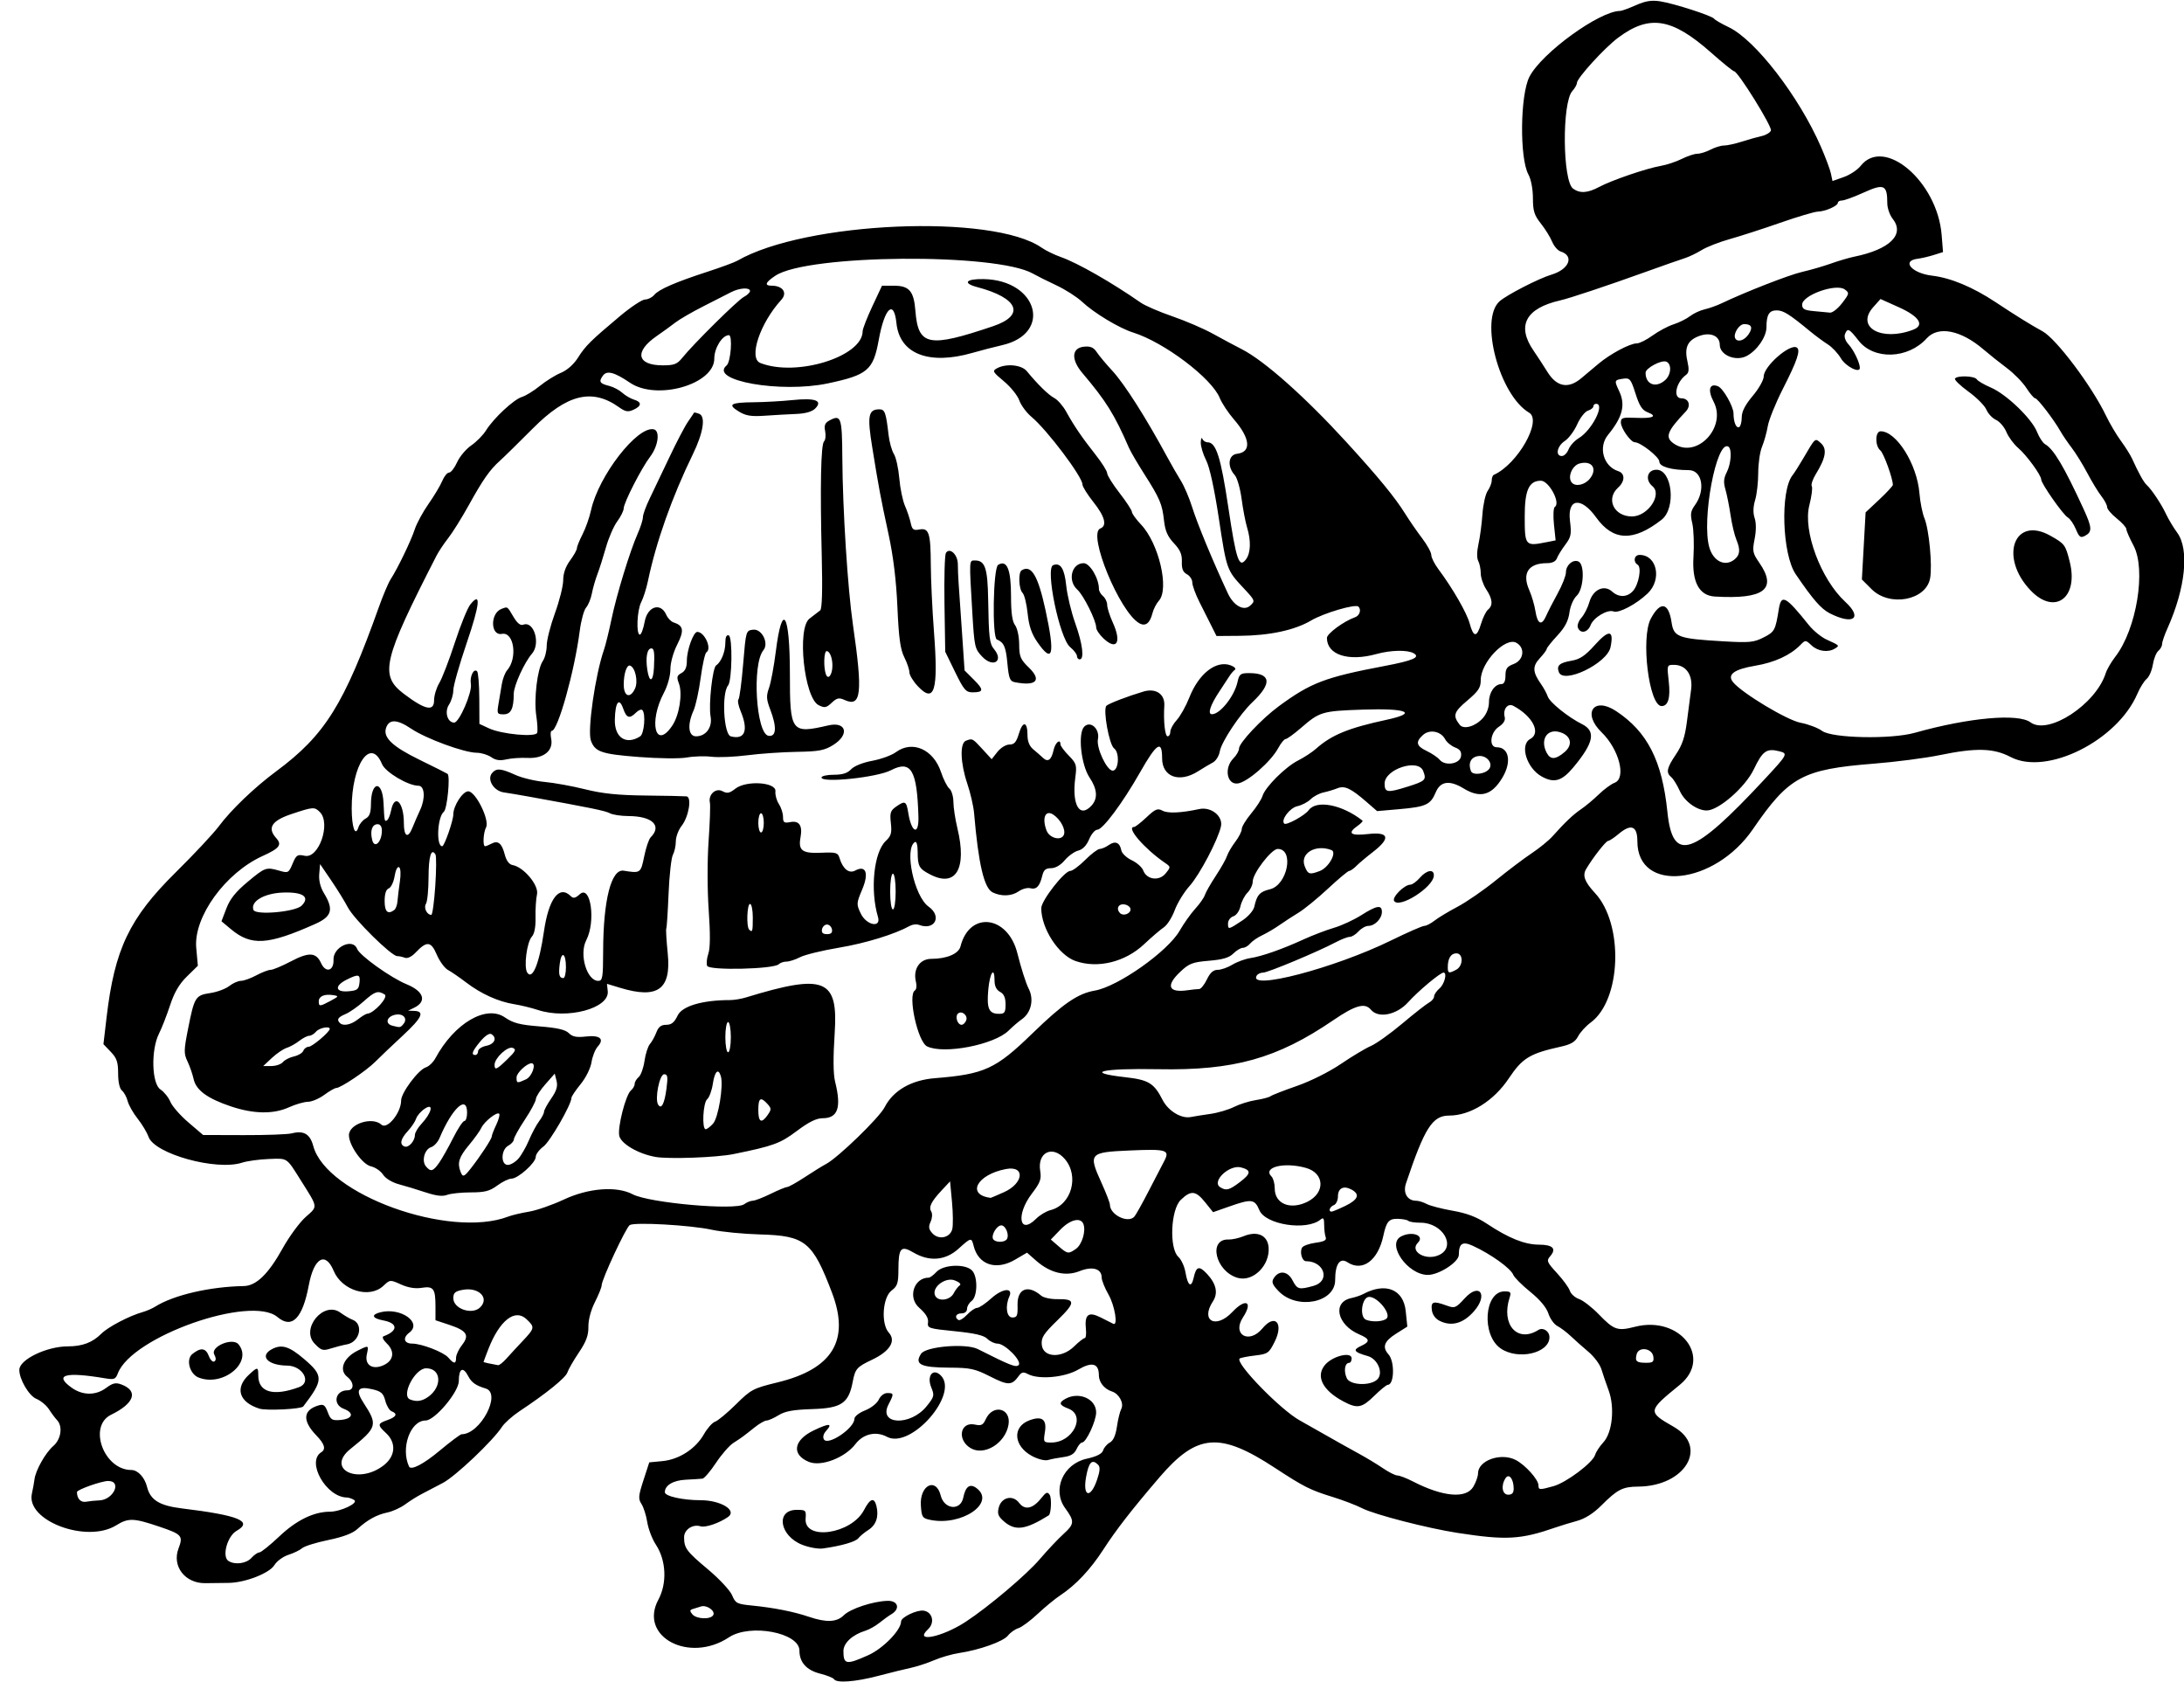 <?xml version="1.0" encoding="UTF-8" standalone="no"?>
<svg xmlns:rdf="http://www.w3.org/1999/02/22-rdf-syntax-ns#" xmlns="http://www.w3.org/2000/svg" height="612" viewBox="0 0 795 612" width="795" version="1.1" xmlns:cc="http://creativecommons.org/ns#" xmlns:dc="http://purl.org/dc/elements/1.1/">
<path d="m303.58 611.12c-0.298-0.482-2.549-1.382-5.002-2-4.994-1.258-7.574-4.119-7.574-8.402 0-6.533-17.962-9.922-25.639-4.837-14.519 9.617-32.973-0.228-25.703-13.712 3.221-5.974 2.843-14.297-0.909-19.989-1.335-2.026-2.748-5.708-3.139-8.183-0.391-2.475-1.34-5.46-2.108-6.634-1.221-1.866-1.131-2.95 0.718-8.639l2.115-6.505 4.808-0.462c6.071-0.583 12.053-4.454 15.072-9.752 1.257-2.205 3.093-4.271 4.08-4.591 0.987-0.319 4.402-3.155 7.587-6.301 5.513-5.445 6.246-5.831 15.205-8.013 19.998-4.87 26.338-15.324 19.772-32.603-7.074-18.62-9.727-20.774-26.137-21.226-6.173-0.17-14.148-0.948-17.723-1.728-7.633-1.666-27.941-2.818-29.769-1.688-1.369 0.846-10.218 19.819-10.226 21.926-0.003 0.706-1.103 3.45-2.444 6.097-1.48 2.922-2.417 6.449-2.382 8.972 0.044 3.162-0.788 5.414-3.474 9.403-1.942 2.884-3.819 6.144-4.17 7.245-0.616 1.929-7.66 7.63-17.43 14.107-2.578 1.709-5.458 4.284-6.4 5.722-3.357 5.123-16.863 17.925-21.494 20.373-2.59 1.369-6.059 3.186-7.709 4.036-1.65 0.85-4.354 2.548-6.01 3.772s-4.58 2.554-6.5 2.956c-3.909 0.818-7.283 2.686-10.99 6.085-1.644 1.507-5.235 2.853-10.484 3.928-4.391 0.899-8.666 2.228-9.5 2.952-0.834 0.724-3.099 1.824-5.035 2.444-1.936 0.62-4.23 2.299-5.098 3.731-1.801 2.967-10.659 6.413-16.662 6.48-2.046 0.023-5.873 0.069-8.505 0.102-7.36 0.092-12.196-6.164-9.746-12.609 1.751-4.606 1.266-5.169-6.841-7.914-9.522-3.224-11.39-3.285-15.869-0.517-10.737 6.636-32.871-1.691-30.66-11.534 0.385-1.713 0.809-4.051 0.943-5.195 0.383-3.271 4.009-9.701 6.859-12.163 2.842-2.455 3.508-7.161 1.335-9.435-0.695-0.727-2.01-2.49-2.922-3.918-0.913-1.428-2.997-3.15-4.631-3.827-2.698-1.118-6.262-7.264-6.152-10.61 0.114-3.71 10.005-8.46 17.631-8.46 5.299 0 8.999-1.397 12.212-4.611 2.48-2.48 10.202-6.513 15.117-7.895 1.375-0.387 3.406-1.272 4.514-1.967 6.696-4.203 19.895-7.267 32.202-7.474 4.543-0.076 8.957-4.349 14.151-13.696 2.401-4.322 6.177-9.466 8.389-11.432 4.513-4.01 4.619-3.212-1.755-13.34-5.324-8.46-4.692-8.037-11.644-7.779-3.496 0.13-7.871 0.729-9.723 1.331-9.381 3.05-31.907-3.18-34.084-9.427-0.547-1.57-2.327-4.537-3.955-6.593s-3.259-4.93-3.625-6.387c-0.366-1.457-1.296-3.173-2.067-3.813-0.866-0.72-1.403-3.11-1.403-6.24 0-4.137-0.493-5.588-2.675-7.865l-2.675-2.792 1.145-9.762c2.91-24.81 8.29-36.092 25.158-52.762 6.678-6.6 13.746-14.153 15.706-16.785 4.439-5.961 12.982-14.147 20.842-19.969 17.792-13.18 24.771-24.349 37.465-59.953 1.511-4.239 3.424-8.739 4.251-10.001 2.483-3.79 7.424-14.03 8.765-18.168 0.691-2.131 2.945-6.286 5.009-9.232s4.315-6.715 5.002-8.375c0.688-1.66 1.802-3.018 2.477-3.018 0.675 0 1.99-1.692 2.923-3.761 0.933-2.068 3.25-4.825 5.149-6.127s4.327-3.771 5.395-5.489c2.752-4.426 10.108-11.272 13.064-12.159 1.375-0.413 4.3-2.214 6.5-4.003s5.66-3.94 7.689-4.78c2.252-0.933 4.659-3.063 6.178-5.47 2.731-4.326 4.631-6.207 15.328-15.177 3.958-3.318 8.065-6.033 9.128-6.033s2.543-0.736 3.29-1.637c1.684-2.029 7.693-4.648 19.387-8.449 4.95-1.609 9.853-3.418 10.895-4.019 24.768-14.287 92.992-17.202 110.79-4.733 1.476 1.034 4.605 2.558 6.952 3.386 6.147 2.169 18.398 9.161 29.179 16.652 1.548 1.076 6.723 3.303 11.5 4.95 4.777 1.647 11.385 4.49 14.685 6.319s8.025 4.357 10.5 5.618c8.248 4.202 23.14 17.436 38.265 34.003 11.582 12.687 17.514 19.921 21.247 25.91 1.543 2.475 4.309 6.477 6.146 8.894s3.341 5.157 3.341 6.089c0 0.932 1.144 3.23 2.542 5.106 5.279 7.084 10.396 15.966 11.446 19.867 1.378 5.116 2.608 5.126 4.134 0.033 0.661-2.207 1.804-4.512 2.54-5.122 1.867-1.55 1.66-3.86-0.662-7.366-1.093-1.65-1.99-4.267-1.993-5.816-0.004-1.549-0.416-3.58-0.915-4.514-0.553-1.034-0.518-3.453 0.09-6.184 0.549-2.467 1.198-7.355 1.44-10.862 0.243-3.507 1.103-7.319 1.91-8.473 0.808-1.153 1.468-2.859 1.468-3.791 0-0.932 0.338-1.844 0.75-2.027 8.644-3.842 17.706-19.777 12.87-22.63-10.864-6.41-18.179-33.965-10.763-40.544 2.65-2.351 14.282-8.324 18.905-9.707 6.465-1.935 8.374-6.822 3.295-8.434-1.013-0.321-2.4-1.934-3.083-3.583-0.683-1.649-2.531-4.621-4.107-6.604-2.383-2.998-2.867-4.552-2.872-9.218-0.004-3.299-0.681-6.849-1.644-8.613-3.249-5.954-3.015-28.914 0.364-35.537 4.42-8.654 25.54-23.98 33.03-23.98 0.556 0 3.124-0.934 5.706-2.076 3.521-1.558 5.74-1.912 8.877-1.419 5.097 0.801 18.899 5.261 19.644 6.348 0.296 0.432 2.671 1.805 5.277 3.05 9.75 4.657 25.61 25.237 33.61 43.598 1.676 3.85 3.303 8.216 3.614 9.703l0.566 2.703 4.091-1.444c2.25-0.794 5.016-2.62 6.147-4.057 8.544-10.863 27.939 5.662 29.502 25.136l0.499 6.219-3.377 1.064c-1.857 0.585-4.502 1.201-5.877 1.37-6.015 0.736-2.127 5.275 5.267 6.151 6.804 0.806 14.807 4.142 23.079 9.621 7.617 5.045 12.665 8.175 17.154 10.637 4.971 2.726 17.874 19.88 23.041 30.63 1.392 2.897 3.857 7.067 5.478 9.267s3.455 5.125 4.076 6.5c2.335 5.166 4.206 8.532 5.287 9.511 1.82 1.648 5.362 6.972 7.055 10.604 0.868 1.862 2.699 4.914 4.07 6.783 4.468 6.093 3.021 20.173-3.586 34.879-1.057 2.352-1.921 4.885-1.921 5.628 0 0.743-0.619 1.864-1.375 2.492-0.756 0.628-1.652 2.874-1.991 4.993-0.339 2.118-1.356 4.466-2.261 5.217-0.905 0.751-2.425 3.183-3.377 5.405-7.322 17.082-32.98 29.89-46.118 23.02-6.243-3.264-12.536-3.431-25.877-0.685-5.225 1.075-16.025 2.472-24 3.103-25.915 2.052-30.852 4.729-43.947 23.831-14.01 20.44-42.06 23.38-42.06 4.42 0-5.611-2.273-6.505-6.818-2.681-1.634 1.375-3.356 2.517-3.827 2.538-0.831 0.037-5.647 6.209-8.041 10.307-1.355 2.319-0.488 4.629 3.251 8.655 10.535 11.346 9.624 38.911-1.559 47.143-1.761 1.296-3.824 3.555-4.585 5.02-1.034 1.991-2.587 2.93-6.152 3.721-11.469 2.544-14.1 4.144-19.092 11.616-5.465 8.179-14.009 13.5-21.677 13.5-6.105 0-8.933 4.438-15.724 24.676-1.171 3.49 0.495 6.324 3.719 6.324 0.9 0 2.62 0.531 3.821 1.179 1.201 0.649 5.449 1.751 9.438 2.449 5.197 0.91 8.749 2.262 12.526 4.769 7.87 5.224 13.68 7.556 18.887 7.58 5.118 0.024 6.493 1.465 4.061 4.257-1.375 1.579-1.15 2.127 2.517 6.104 2.215 2.403 4.322 5.297 4.682 6.431 0.36 1.134 1.874 2.489 3.364 3.01 1.49 0.522 4.732 3.039 7.205 5.594 5.512 5.696 6.768 6.127 13.123 4.498 16.44-4.213 28.393 11.269 16.311 21.127-11.765 9.6-11.789 9.766-2.174 15.289 12.717 7.306 4.178 21.619-12.972 21.747-5.652 0.042-7.532 1.005-13.388 6.859-2.889 2.888-5.938 4.819-8.896 5.633-2.475 0.682-5.85 1.709-7.5 2.284-12.975 4.518-18.172 4.816-36 2.064-10.857-1.676-30.134-6.649-34.596-8.925-2.214-1.129-7.035-2.98-10.715-4.113-8.263-2.544-10.536-3.686-21.073-10.59-20.195-13.231-28.393-12.559-42.116 3.451-10.052 11.728-15.739 19.047-20.418 26.281-4.653 7.193-10.037 12.92-15.582 16.574-1.925 1.269-5.668 4.343-8.318 6.831s-5.8 4.817-7 5.176c-1.2 0.359-2.909 1.571-3.798 2.695-1.709 2.159-10.357 5.237-17.884 6.365-2.475 0.371-6.525 1.542-9 2.602s-6.3 2.311-8.5 2.779c-2.2 0.469-7.545 1.785-11.877 2.926-8.249 2.172-15.128 2.684-16.047 1.196zm12.444-8.712c5.44-2.44 11.98-9.15 11.98-12.3 0-1.531 5.769-4.288 8.209-3.923 3.247 0.487 4.167 4.383 1.599 6.775-5.362 4.995 5.054 2.936 13.687-2.706 8.274-5.408 22.186-17.164 27.005-22.823 2.75-3.228 6.662-7.377 8.694-9.218 3.938-3.57 3.996-4.585 0.535-9.333-4.831-6.629-0.761-16.062 7.753-17.968 3.756-0.841 5.667-1.808 6.068-3.073 0.322-1.015 1.428-2.297 2.457-2.848 1.23-0.658 2.107-2.628 2.56-5.749 0.379-2.611 1.091-5.524 1.584-6.474 1.065-2.055-0.788-5.523-3.392-6.35-2.745-0.871-4.758-3.356-4.758-5.872 0-4.371-2.456-5.06-7.498-2.105-4.943 2.897-14.42 3.739-18.358 1.631-1.623-0.869-2.285-0.723-3.335 0.731-2.494 3.458-3.826 3.483-10.302 0.196-5.638-2.862-7.272-3.218-14.926-3.253-10.484-0.048-12.827-1.201-10.294-5.066 1.747-2.667 16.318-3.872 20.616-1.705 11.896 5.998 13.925 6.793 14.887 5.83 1.37-1.37-4.96-7.81-7.69-7.81-1.079 0-2.749-0.787-3.712-1.75-1.261-1.261-4.562-2.031-11.821-2.756-9.585-0.958-10.057-1.113-9.762-3.229 0.213-1.528-0.803-3.199-3.25-5.347-4.21-3.71-1.9-10.92 3.52-10.92 0.47 0 1.731-0.94 2.801-2.089 2.518-2.703 10.431-3.041 12.919-0.552 2.193 2.193 2.086 9.529-0.164 11.174-0.893 0.653-1.624 1.925-1.624 2.827 0 0.973-0.813 1.64-2 1.64-2.026 0-2.712 1.442-1.145 2.41 0.47 0.291 1.899-0.583 3.174-1.941 1.276-1.358 2.915-2.469 3.643-2.469 0.728 0 3.072-1.581 5.211-3.513 4.012-3.625 8.023-4 6.509-0.608-1.586 3.552-0.994 7.621 1.109 7.621 1.721 0 1.984-0.628 1.884-4.5-0.155-6.027 3.798-7.596 8.629-3.425 0.832 0.718 3.456 1.28 5.831 1.247 6.725-0.093 6.742 1.181 0.099 7.651-5.143 5.01-5.998 6.344-5.743 8.957 0.456 4.668 7.24 5.028 11.746 0.623 1.718-1.679 3.467-3.053 3.888-3.053 0.421 0 0.616-1.462 0.435-3.25-0.548-5.396 0.909-6.535 5.423-4.239 2.095 1.065 4.147 2.099 4.559 2.297 1.762 0.844 0.52-6.667-1.762-10.659-1.37-2.4-2.49-5.19-2.49-6.22 0-3.202-3.368-4.17-8.025-2.307-5.105 2.043-10.696 0.704-15.81-3.786l-3.337-2.93-4.342 2.545c-6.907 4.048-13.351 1.918-15.083-4.985-0.794-3.163-0.921-3.139-5.535 1.03-4.751 4.293-10.598 4.772-16.406 1.345-4.564-2.693-5.425-1.694-5.447 6.322-0.013 4.832-0.375 5.937-2.457 7.5-3.316 2.49-3.957 12.13-1.022 15.373 2.708 2.993 0.383 6.752-6.073 9.816-5.638 2.676-6.177 3.294-7.099 8.144-1.467 7.712-4.112 9.501-14.54 9.832-7.071 0.225-10.042 0.758-12.426 2.232-1.723 1.065-3.69 1.937-4.371 1.937-0.681 0-2.653 1.132-4.382 2.515-4.107 3.285-4.663 3.692-7.749 5.671-1.433 0.919-4.269 4.178-6.303 7.242s-4.237 5.64-4.895 5.723c-0.658 0.083-3.418 0.261-6.133 0.395-4.55 0.23-7.57 2.04-7.57 4.55 0 1.45 6.502 2.907 12.975 2.907 7.398 0 13.481 3.723 9.999 6.12-3.3 2.272-8.234 3.932-10.009 3.369-2.8-0.88-5.96 1.22-5.96 3.97 0 3.983 0.871 5.159 8.648 11.67 4.12 3.45 8.088 7.701 8.817 9.446 1.226 2.934 1.77 3.218 7.181 3.753 8.009 0.792 15.238 2.218 20.776 4.098 6.353 2.157 10.163 1.993 12.702-0.545 2.372-2.372 10.536-5.075 15.877-5.258 3.897-0.133 4.794 2.912 1.437 4.88-0.938 0.55-2.882 1.951-4.321 3.113-1.439 1.162-3.741 2.459-5.116 2.881-4.733 1.454-8 4.479-8 7.407 0 4.92 1.034 5.093 9.02 1.509zm-23.99-40.19c-8.31-3.26-9.8-12.72-2.01-12.72 3.291 0 3.463 0.169 3.231 3.184-0.629 8.18 16.664 5.655 21.245-3.102 2.261-4.323 3.742-4.775 4.554-1.391 0.903 3.762-0.139 6.821-2.933 8.606-1.442 0.921-3.098 2.289-3.681 3.038-1.001 1.288-6.246 2.797-12.941 3.724-1.65 0.228-5.012-0.375-7.472-1.34zm73.45-8.485c-2.122-1.825-2.5-2.799-1.945-5.009 0.967-3.851 5.126-4.829 7.448-1.752 2.086 2.765 5.004 2.133 8.054-1.745 1.73-2.2 2.251-2.403 3.053-1.191 0.791 1.196 0.524 6.922-0.348 7.465-8.454 5.267-12.144 5.773-16.262 2.231zm-26.98-0.61c-2.744-0.582-3.026-1.029-3.298-5.219-0.481-7.386 5.513-10.426 7.211-3.657 1.292 5.154 7.245 5.712 8.233 0.772 0.807-4.037 2.396-5.197 4.755-3.471 7.301 5.339-5.376 14.022-16.901 11.575zm-44.035-21.067c-6.456-2.652-5.647-7.938 1.757-11.481 5.614-2.687 7.037-2.627 4.489 0.188-0.979 1.082-1.29 2.296-0.793 3.1 1.49 2.4 11.09-4.09 11.09-7.49 0-0.863 1.713-2.214 3.889-3.069 2.164-0.85 4.372-2.588 4.979-3.92 0.626-1.374 1.95-2.392 3.111-2.392 2.435 0 2.461 0.249 0.431 4.174-3.835 7.417 7.984 7.944 13.884 0.62 2.775-3.445 2.895-3.925 1.697-6.816-1.758-4.243 0.617-7.227 3.476-4.368 6.754 6.754-10.975 26.935-19.605 22.316-4.017-2.15-8.632-1.093-11.47 2.627-3.809 4.993-12.488 8.33-16.926 6.507zm81.243-2.123c-6.75-3.609-7.336-10.606-1.088-12.982 4.621-1.757 6.479-0.428 5.753 4.113-0.613 3.834-0.555 3.932 2.338 3.932 7.836 0 12.743-9.87 6.145-12.36-3.349-1.264-3.584-2.18-0.922-3.604 4.94-2.65 11.07 0.12 11.07 4.99 0 3.17-3.64 10.97-5.12 10.97-0.506 0-1.414 1.083-2.017 2.406-0.784 1.721-2.131 2.543-4.729 2.886-1.998 0.264-4.532 0.748-5.632 1.076-1.141 0.34-3.629-0.275-5.792-1.432zm-22.45-2.93c-5.015-3.058-3.735-9.716 1.641-8.535 2.269 0.498 2.953 0.163 3.897-1.908 2.598-5.701 9.326-4.118 8.307 1.955-1.134 6.759-8.885 11.511-13.844 8.488zm-93.656 60.837c0.937-1.516-2.329-3.857-4.441-3.184-0.909 0.29-2.266 0.714-3.015 0.943-1.091 0.333-1.116 0.713-0.128 1.904 1.46 1.759 6.565 1.985 7.584 0.336zm-168.09-20.85c0.995-1.1 2.303-2.001 2.905-2.002 0.602-0.001 3.886-2.642 7.296-5.869 6.166-5.834 12.513-8.936 18.298-8.943 4.004-0.004 10.639-3.17 8.921-4.257-0.782-0.495-1.983-0.907-2.669-0.915-7.559-0.093-14.877-13.039-9.314-16.477 1.768-1.093 1.209-3.006-1.783-6.098-5.145-5.317-4.914-9.195 0.65-10.902 1.945-0.597 2.489-0.219 3.487 2.424 1.047 2.774 1.573 3.097 4.618 2.835 4.508-0.389 5.147-2.571 1.19-4.065-4.16-1.57-3.12-6.73 1.36-6.73 2.515 0 2.475-2.902-0.067-4.902-3.16-2.485-1.405-6.95 3.74-9.516 4.136-2.064 4.128-2.067 3.378 1.349-0.864 3.934 2.172 5.806 6.254 3.856 3.544-1.693 3.982-4.989 1.038-7.819-1.347-1.295-1.846-2.389-1.199-2.628 5.346-1.979 5.299-4.758-0.097-5.77-4.104-0.77-4.556-2.089-1.02-2.976 7.385-1.853 15.327 3.774 10.483 7.428-2.492 1.879-1.937 3.98 1.051 3.98 3.417 0 11.436 3.096 13.136 5.071 2.084 2.422 2.84 2.439 2.84 0.064 0-1.026 0.976-3.106 2.168-4.622 2.814-3.578 1.769-5.221-4.68-7.359l-4.98-1.65v-5c0-6.533-0.72-7.501-5.053-6.798-2.306 0.374-4.886-0.047-7.498-1.225-3.95-1.781-4.001-1.777-6.425 0.5-5.065 4.759-15.074 1.738-18.08-5.455-3.004-7.19-7.18-4.792-9.051 5.199-2.269 12.116-6.135 16.05-11.41 11.611-9.695-8.158-53.023 7.119-58.105 20.488-0.821 2.159-1.346 2.363-4.652 1.807-14.564-2.448-18.739-1.265-12.136 3.437 3.987 2.839 8.727 2.87 12.5 0.08 2.46-1.819 3.517-2.054 5.622-1.254 6.238 2.372 4.69 6.863-3.791 10.998-8.494 4.14-2.644 20.11 7.37 20.11 2.368 0 4.847 2.669 5.717 6.155 1.188 4.761 4.516 6.825 12.591 7.812 20.826 2.545 26.105 4.703 20.002 8.175-3.401 1.935-5.417 9.408-2.958 10.966 2.375 1.5 6.486 0.96 8.358-1.11zm2.869-54.338c-7.412-2.37-8.974-7.52-3.748-12.36 3.125-2.9 3.379-2.88 3.379 0.27 0 6.161 5.474 7.736 14.855 4.273 4.688-1.73 1.325-7.783-4.355-7.838-7.029-0.068-10.212-3.48-5.566-5.966 3.555-1.903 6.31-1.069 11.708 3.542 7.152 6.11 7.128 7.615-0.272 17.297-0.743 0.973-13.464 1.599-16.001 0.788zm-22.14-11.33c-3.233-1.301-4.625-6.591-2.242-8.521 3.078-2.492 4.889-2.267 6.036 0.75 0.535 1.408 1.425 2.281 1.978 1.939 0.672-0.415 0.668-1.25-0.011-2.518-1.539-2.875 6.649-6.327 8.815-3.716 5.396 6.502-5.659 15.653-14.576 12.065zm42.271-12.33c-5.193-5.42 3.338-15.678 9.378-11.276 1.441 1.05 3.418 2.207 4.393 2.57 4.134 1.539 2.703 8.123-1.951 8.972-1.552 0.283-4.242 0.971-5.978 1.527-2.819 0.904-3.442 0.713-5.843-1.793zm-78.441 57.07c5.217-0.15 8.457-7.07 3.312-7.07-2.449 0-11.371 3.16-11.371 4.03 0 2.422 1.394 3.887 3.349 3.52 1.183-0.222 3.303-0.438 4.71-0.479zm500.23-4.979c0.94-1.59 1.71-3.77 1.71-4.84 0-4.732 8.309-7.694 13.726-4.892 3.498 1.809 8.274 7.13 8.274 9.218 0 1.706 0.366 1.727 5.459 0.313 4.682-1.3 14.305-8.525 15.163-11.385 0.331-1.103 1.674-3.152 2.984-4.554 3.297-3.528 4.233-12.715 1.932-18.951-0.913-2.475-2.094-5.926-2.624-7.668-0.53-1.742-2.64-4.582-4.689-6.311-2.049-1.729-4.955-4.308-6.458-5.731s-3.7-3.083-4.882-3.689c-1.182-0.606-2.653-2.653-3.268-4.549-0.717-2.21-3.093-5.048-6.618-7.904-3.025-2.451-5.806-5.239-6.179-6.197-0.913-2.341-8.201-7.563-14.716-10.545-3.773-1.727-5.06-0.891-5.09 3.302-0.018 2.621-7.239 7.292-11.272 7.292-7.32 0-15.129-11.118-9.809-13.965 3.995-2.138 8.813-0.382 6.179 2.252-3.198 3.198 2.974 6.734 7.766 4.448 6.34-3.02 1.3-11.73-6.79-11.73-2.066 0-4.054-0.297-4.418-0.661-0.364-0.364-2.058-0.701-3.765-0.75-3.349-0.096-4.247 0.94-5.379 6.209-1.93 8.987-7.607 13.163-13.048 9.597-2.768-1.813-4.48 0.664-4.48 6.482 0 8.257-13.935 10.976-20.599 4.02-2.275-2.375-2.63-3.312-1.771-4.683 1.887-3.01 5.081-2.672 6.838 0.724 1.74 3.364 2.334 3.522 7.67 2.041 6.211-1.725 3.98-8.953-2.771-8.975-1.423-0.005-2.367-3.385-1.388-4.969 0.403-0.653 2.622-1.44 4.931-1.75 3.114-0.418 4.055-0.935 3.644-2.006-0.305-0.794-0.554-2.811-0.554-4.484 0-2.4-0.277-2.811-1.316-1.949-5.056 4.196-20.055 1.902-22.273-3.406-1.694-4.054-2.833-4.196-10.916-1.355l-5.935 2.086-2.877-3.586c-3.442-4.29-5.157-4.464-8.878-0.899-3.674 3.519-4.272 17.675-0.878 20.747 1.06 0.959 2.224 3.502 2.587 5.65 0.837 4.957 2.133 5.798 2.981 1.936 0.918-4.18 1.994-4.483 4.878-1.373 3.379 3.644 4.087 7.002 2.111 10.017-4.635 7.074 1.107 10.169 7.093 3.822 4.883-5.178 7.638-3.797 3.877 1.943-4.133 6.308 2.206 9.913 7.083 4.029 4.571-5.514 7.836-1.928 4.439 4.874-2.078 4.161-2.495 4.45-7.227 5.011-2.762 0.327-5.252 0.826-5.534 1.108-1.645 1.645 14.887 18.632 21.899 22.503 1.541 0.851 5.858 3.293 9.594 5.428s9.042 5.105 11.792 6.599c2.75 1.494 6.75 3.91 8.89 5.368 2.139 1.458 4.52 2.651 5.29 2.651 0.77 0 3.295 0.974 5.611 2.165 10.958 5.634 19.371 6.373 21.995 1.931zm-47.29-31.04c-7.565-4.021-10.159-9.123-6.738-13.251 2.72-3.29 9.74-5.02 9.74-2.41 0 0.88-0.4 1.61-0.89 1.61-1.609 0-2.077 2.972-0.881 5.596 1.178 2.586 8.562 2.885 11.097 0.449 2.344-2.252 0.199-7.486-3.491-8.519-4.993-1.397-5.56-2.237-2.461-3.649 3.46-1.577 3.317-2.557-0.621-4.235-8.093-3.448-9.898-11.749-2.873-13.215 1.443-0.301 3.372-0.95 4.286-1.441 8.158-4.384 14.694-1.776 15.516 6.192l0.581 5.633-4.13 2.607c-4.319 2.726-5.089 4.849-2.723 7.503 2.326 2.61 2.122 11.079-0.267 11.079-0.452 0-2.658 1.8-4.902 4-4.548 4.459-6.156 4.752-11.238 2.051zm15.742-30.194c1.71-1.71-3.26-7.86-6.36-7.86-2.677 0-3.669 7.314-1.131 8.338 2.307 0.931 6.34 0.673 7.492-0.48zm41.48 10.89c-7.047-4.879-5.963-20.75 1.418-20.75 2.239 0 2.494 0.307 1.863 2.25-3.196 9.848 2.819 16.627 10.463 11.792 1.704-1.078 4.034 0.439 4.034 2.626 0 5.838-11.446 8.466-17.778 4.082zm-22.22-10.04c-1.567-0.789-2.618-2.276-2.816-3.985-0.354-3.054 0.539-3.318 5.347-1.58 3.004 1.086 3.358 0.945 6.66-2.658 5.379-5.869 8.602-1.234 3.317 4.771-3.91 4.443-8.192 5.625-12.508 3.452zm-73.5-15.635c-8.097-2.336-10.867-14.284-3.235-13.956 1.229 0.053 3.681-0.495 5.449-1.218 4.972-2.033 8.71-0.334 9.058 4.115 0.513 6.549-5.718 12.661-11.272 11.059zm100.48 76.67c-0.024-3.515-1.719-5.655-2.969-3.75-1.761 2.683-1.217 6 0.985 6 1.412 0 1.996-0.662 1.985-2.25zm-151.67-3.15c1.093-3.207 1.199-4.695 0.394-5.5-2.198-2.198-3.388-1-4.366 4.396-1.323 7.298 1.586 8.106 3.972 1.104zm-259.74-5.223c4.381-3.342 4.769-8.239 0.933-11.794-3.198-2.963-3.145-3.467 0.5-4.737 3.263-1.138 3.832-2.317 1.541-3.196-0.803-0.308-1.841-2.033-2.307-3.833-0.702-2.71-1.497-3.426-4.622-4.166-5.406-1.278-6.382 0.213-3.26 4.983 5.205 7.954 4.936 8.89-4.803 16.71-9.066 7.279 2.665 13.168 12.019 6.033zm20.43-5.38c3.95-3.3 7.559-6 8.02-6 6.836 0 14.66-14.904 8.742-16.653-3.517-1.039-5.139-2.175-6.293-4.406-1.92-3.72-3.47-2.97-3.47 1.68 0 3.98-8.75 14.38-12.1 14.38-5.54 0-9.146 10.034-6.018 16.75 0.7 1.504 5.252-0.85 11.116-5.75zm-4.23-19.551c5.31-3.72 4.89-10.45-0.66-10.45-4.091 0-9.249 9.972-5.864 11.338 2.324 0.938 4.296 0.669 6.52-0.889zm28.516-13.935c1.218-1.367 3.902-4.275 5.964-6.46 4.421-4.685 4.478-5.021 1.352-7.957-4.176-3.923-9.786 0.494-13.845 10.904-0.965 2.475-1.755 4.581-1.756 4.68-0.001 0.153 2.254 0.658 5.285 1.183 0.432 0.075 1.782-0.983 3-2.35zm417.53-0.77c-0.437-3.074-5.321-3.766-6.08-0.862-0.671 2.567-0.059 3.112 3.497 3.112 2.438 0 2.852-0.36 2.583-2.25zm-427.02-17.95c3.442-3.442-0.591-7.437-6.405-6.346-2.742 0.514-3.395 1.099-3.395 3.042 0 3.89 6.891 6.213 9.8 3.304zm172.31-5.05c0.652-1.238 1.665-2.562 2.251-2.943 0.612-0.397-0.169-1.163-1.832-1.795-3.395-1.291-8.348 2.421-7.205 5.4 0.926 2.414 5.396 1.978 6.786-0.663zm44.531-16.214c2.208-1.546 3.696-6.483 2.72-9.025-0.997-2.598-4.83-1.66-8.42 2.061l-3.446 3.572 2.806 2.428c3.287 2.844 3.589 2.89 6.34 0.963zm-25.14-3.545c0.96-1.55-0.45-5-2.03-5-1.673 0-3.812 3.635-2.955 5.021 0.792 1.282 4.195 1.262 4.993-0.03zm-19.88-3.636c0.332-1.324 0.289-5.777-0.097-9.895l-0.702-7.487-2.964 3.172c-3.914 4.19-4.901 6.175-3.887 7.816 0.472 0.764 0.373 2.373-0.228 3.692-0.842 1.849-0.713 2.727 0.619 4.199 2.303 2.545 6.46 1.688 7.259-1.497zm30.53-3.784c1.336-1.336 3.688-2.745 5.226-3.131 7.68-1.927 10.584-12.499 5.134-18.69-4.447-5.052-9.97-2.317-8.88 4.397 0.49 3.017 0.03 4.272-3.03 8.281-5.872 7.692-4.586 15.279 1.549 9.143zm-192.15-0.79c1.375-0.523 4.77-1.324 7.545-1.782 2.775-0.458 8.491-2.446 12.704-4.418 8.983-4.205 19.206-4.98 25.051-1.899 5.987 3.156 37.52 5.948 40.604 3.595 0.878-0.67 2.272-1.237 3.097-1.259s3.75-1.148 6.5-2.501c2.75-1.353 5.46-2.474 6.023-2.491 0.563-0.017 3.46-1.637 6.44-3.599 2.979-1.962 6.445-4.106 7.702-4.765 4.334-2.271 19.393-16.859 21.337-20.672 3.105-6.086 9.666-9.877 18.294-10.569 18.068-1.45 22.103-3.303 35.494-16.298 11.178-10.848 16.526-14.516 22.71-15.578 8.439-1.449 26.576-14.248 30.9-21.805 1.496-2.615 4.045-6.205 5.665-7.979s3.203-4.035 3.517-5.025c0.314-0.99 2.116-4.146 4.004-7.013s3.718-6.116 4.067-7.221c0.349-1.105 1.695-3.401 2.991-5.103 1.296-1.702 2.356-3.797 2.356-4.655 0-0.859 1.548-3.414 3.44-5.678s3.74-5.12 4.107-6.345c0.972-3.243 8.319-10.571 12.953-12.92 2.2-1.115 5.125-3.028 6.5-4.251 5.699-5.069 11.8-7.572 25.817-10.591 11.533-2.484 7.355-4.235-8.776-3.678-14.851 0.513-15.653 0.752-22.549 6.72-2.538 2.196-5.026 3.993-5.529 3.993-0.503 0-1.714 1.481-2.689 3.291-2.688 4.987-11.327 12.509-14.8 12.886-3.925 0.426-4.953-5.698-1.531-9.12 1.131-1.131 2.057-2.751 2.057-3.6 0-2.05 8.252-10.82 14.5-15.41 11.658-8.564 16.84-10.535 38.5-14.64 10.426-1.976 13.158-3.18 10.539-4.646-2.276-1.274-8.319-1.138-13.539 0.304-10.218 2.823-18.005 0.283-17.998-5.872 0.002-1.567 6.184-6.105 10.248-7.521 1.666-0.581 2.349-2.74 1.223-3.866-1.069-1.069-12.591 2.314-17.261 5.068-5.975 3.523-15.146 5.48-26.062 5.562l-8.35 0.063-1.749-3.5c-0.962-1.925-2.942-5.863-4.4-8.751-1.46-2.88-2.65-6.12-2.65-7.21 0-1.08-0.886-2.438-1.969-3.018-1.434-0.768-1.933-2.008-1.837-4.569 0.1-2.653-0.613-4.305-2.904-6.731-2.266-2.4-3.177-4.485-3.59-8.216-0.671-6.07-1.5-8.021-7.221-17-2.453-3.85-4.949-8.125-5.546-9.5-5.287-12.165-8.298-16.999-16.941-27.2-4.202-4.959-3.936-9.159 0.608-9.602 2.333-0.227 3.477 0.268 4.621 2 0.836 1.266 3.396 4.327 5.688 6.802 4.385 4.736 12.238 17.08 20.038 31.5 1.488 2.75 3.688 6.575 4.89 8.5s3.034 6.2 4.07 9.5c1.956 6.226 7.537 19.701 13.048 31.5 2.103 4.504 5.8 6.531 8.105 4.445 1.889-1.71 1.837-1.846-2.429-6.408-6.111-6.534-6.14-6.614-9.005-25.537-1.623-10.72-3.323-18.463-4.6-20.961-1.114-2.179-1.991-5.104-1.947-6.5s0.306-1.976 0.583-1.289 1.131 1.25 1.898 1.25c3.099 0 4.807 5.366 7.552 23.725 2.875 19.225 3.918 22.271 6.455 18.834 1.699-2.302 1.84-6.736 0.367-11.565-0.586-1.921-1.483-6.605-1.993-10.407-0.51-3.803-1.626-7.685-2.48-8.629-2.854-3.153-2.39-7.409 0.847-7.78 5.271-0.604 4.819-5.597-1.13-12.471-2.096-2.421-4.425-5.933-5.176-7.805-2.891-7.2-20.218-20.3-31.544-23.85-5.074-1.59-14.265-7.128-18.59-11.2-1.853-1.744-6.068-4.438-9.368-5.986s-7.125-3.458-8.5-4.245c-13.295-7.609-81.95-7.072-93.743 0.734-3.641 2.41-4.132 3.646-1.448 3.646 4.149 0 5.927 2.58 3.562 5.169-7.774 8.511-11.998 21.239-7.621 22.964 13.14 5.18 37.25-2.304 37.25-11.562 0-0.84 1.585-4.913 3.522-9.05l3.52-7.51h4.323c5.604 0 7.275 1.952 7.84 9.158 1 12.775 4.804 13.524 28.294 5.573 11.786-3.99 9.234-10.245-5.804-14.224-5.418-1.434-4.163-3.022 2.304-2.915 19.74 0.327 25.222 19.824 6.762 24.051-2.894 0.663-7.723 1.914-10.73 2.782-15.897 4.584-26.572 0.431-27.73-10.787-0.911-8.831-4.329-5.594-6.447 6.107-1.992 11.004-4.022 12.737-18.518 15.805-17.201 3.641-43.485-1.032-36.838-6.548 1.506-1.25 2.228-11 0.814-11-2.411 0-5.314 4.665-5.314 8.538 0 9.388-20.975 15.374-30.706 8.762-5.638-3.831-8.386-4.556-9.822-2.593-1.619 2.214-1.209 2.893 2.268 3.756 1.518 0.377 3.659 1.5 4.759 2.496 1.1 0.996 3.013 2.118 4.25 2.493 2.925 0.887 2.858 2.313-0.171 3.693-1.99 0.907-2.935 0.737-5.31-0.954-9.773-6.959-18.913-4.7-31.302 7.738-5.243 5.264-10.643 10.56-12 11.77-3.658 3.26-6.195 6.877-11.308 16.122-2.531 4.575-5.898 9.975-7.482 11.999-1.584 2.024-3.51 4.907-4.279 6.407-19.57 38.164-20.841 43.539-11.898 50.309 7.713 5.839 11 6.542 11 2.352 0-1.733 0.848-4.554 1.884-6.269 1.036-1.715 3.587-8.337 5.667-14.716 2.081-6.379 4.625-12.638 5.655-13.91 3.95-4.878 3.514-0.19-1.295 13.924-2.7 7.94-4.91 15.71-4.91 17.29 0 1.578-0.707 3.948-1.571 5.266-1.71 2.611-0.571 6.532 1.898 6.532 1.82 0 6.597-11.02 6.069-14-0.485-2.737 1.041-5.897 2.259-4.679 0.42 0.42 0.782 4.9 0.804 9.957l0.041 9.193 3.5 1.623c4.641 2.152 16.927 3.289 17.524 1.623 0.24-0.669 0.094-3.466-0.323-6.216-0.919-6.053 0.391-17.079 2.364-19.896 0.789-1.127 1.435-3.662 1.435-5.635s1.35-7.285 3-11.806c1.65-4.521 3-9.92 3-11.997 0-2.458 0.873-4.96 2.5-7.165 1.375-1.864 2.5-3.881 2.5-4.483 0-0.602 0.92-2.877 2.044-5.056s2.523-6.152 3.108-8.828c2.722-12.452 16.819-30.62 22.798-29.382 2.39 0.495 1.669 6.071-1.286 9.946-3.18 4.169-9.619 16.76-9.645 18.859-0.01 0.856-1.068 2.978-2.35 4.715s-3.129 5.988-4.104 9.444c-0.975 3.456-2.377 7.859-3.115 9.784-0.738 1.925-1.641 5.075-2.007 7-0.366 1.925-1.312 4.234-2.102 5.132-0.79 0.898-1.835 4.723-2.322 8.5-1.895 14.704-7.959 36.368-10.18 36.368-0.434 0-0.53 1.291-0.215 2.869 0.87 4.352-2.727 7.271-8.602 6.98-2.487-0.123-5.973 0.119-7.747 0.537-2.309 0.545-3.864 0.314-5.473-0.813-1.236-0.866-3.61-1.587-5.275-1.602-4.63-0.043-18.514-5.146-23.912-8.79-5.131-3.463-8.056-3.519-9.117-0.177-1.096 3.453 2.393 6.733 12.32 11.58 5.325 2.6 9.868 4.881 10.095 5.068 1.028 0.846-0.145 12.803-1.352 13.779-2.37 1.91-2.87 12.56-0.6 12.56 0.79 0 4.04-9.33 4.04-11.58 0-3.142 3.412-8.419 5.435-8.407 2.709 0.016 7.887 10.518 6.481 13.145-1.002 1.873-1.256 6.843-0.35 6.843 0.311 0 1.348-0.419 2.304-0.93 2.406-1.288 3.789-0.167 4.851 3.93 0.583 2.25 1.597 3.62 2.843 3.842 4.083 0.728 9.635 7.373 8.903 10.658-0.368 1.65-0.61 5.426-0.539 8.39 0.083 3.481-0.388 5.962-1.332 7.005-1.844 2.038-3.005 11.11-1.676 13.097 1.901 2.841 4.394-3.314 6.074-14.992 1.719-11.952 5.586-17.021 9.784-12.824 0.902 0.902 1.663 0.736 3.261-0.71 3.991-3.611 5.893 9.9 2.357 16.738-2.659 5.142 0.204 14.796 4.388 14.796 1.54 0 1.739-1.219 1.759-10.75 0.039-18.668 2.951-30.085 7.485-29.348 6.109 0.992 6.218 0.916 7.452-5.176 0.643-3.176 1.699-6.303 2.346-6.95 4.262-4.262 0.617-7.738-8.14-7.763-2.649-0.008-5.665-0.468-6.704-1.024-1.674-0.896-6.788-1.946-29.481-6.052-3.3-0.597-7.394-1.285-9.097-1.528-3.69-0.527-6.245-4.69-4.31-7.021 1.555-1.874 3.22-1.751 8.434 0.624 2.43 1.107 7.242 2.268 10.695 2.58 3.453 0.312 10.103 1.521 14.778 2.687 6.31 1.573 11.978 2.157 22 2.265 7.425 0.08 14.122 0.215 14.882 0.301 2.025 0.227 0.831 7.433-1.782 10.755-1.155 1.468-2.1 3.988-2.1 5.6 0 1.612-0.482 3.831-1.071 4.932-0.589 1.101-1.296 7.466-1.572 14.146-0.275 6.679-0.649 12.387-0.831 12.683-0.182 0.296 0.056 4.359 0.528 9.029 1.326 13.12-3.622 16.698-17.337 12.537l-4.782-1.451 0.282 2.68c0.656 6.238-14.704 10.365-25.433 6.832-2.357-0.776-6.25-1.724-8.651-2.107-5.755-0.919-12.041-3.765-17.473-7.91-2.426-1.852-5.397-3.895-6.602-4.54-1.205-0.645-3.042-3.159-4.083-5.587-2.109-4.919-3.623-5.051-7.764-0.677-1.355 1.431-2.918 2.175-3.832 1.825-0.85-0.33-2.11-0.6-2.8-0.6-2.11 0-15.71-13.42-17.96-17.72-1.17-2.23-3.92-6.69-6.12-9.91l-4-5.866-0.304 3.638c-0.196 2.348 0.423 4.829 1.746 7 3.59 5.889 2.857 8.447-3.193 11.146-17.266 7.703-23.306 8.078-30.695 1.905l-3.445-2.878 1.796-4.703c1.303-3.413 3.429-6.061 7.747-9.655 6.399-5.325 6.699-5.429 11.618-4.018 3.106 0.891 3.326 0.771 4.727-2.583 1.331-3.185 1.75-3.456 4.43-2.867 5.116 1.124 9.591-11.822 5.501-15.913-1.957-1.957-2.444-1.922-10.429 0.752-7.123 2.385-8.794 5.037-5.482 8.696 2.219 2.452 1.252 3.74-4.896 6.519-13.612 6.152-25.219 22.202-24.197 33.462l0.589 6.5-3.973 3.892c-2.82 2.763-4.603 5.809-6.145 10.5-1.195 3.635-3.01 8.278-4.034 10.319-2.977 5.932-2.652 18.226 0.537 20.316 1.319 0.864 2.944 2.887 3.61 4.495 0.666 1.608 3.621 4.982 6.566 7.498l5.355 4.575 14.785 0.045c8.132 0.025 15.99-0.262 17.463-0.637 4.404-1.123 6.669 0.214 7.862 4.644 4.748 17.632 49.491 33.799 70.961 25.639zm-30.068-8.79c-2.987-0.999-7.345-2.325-9.684-2.945-2.523-0.67-4.892-2.104-5.824-3.526-0.864-1.319-2.863-2.681-4.442-3.028-3.07-0.68-7.98-7.63-7.98-11.31 0-4.143 8.475-6.885 11.847-3.833 2.085 1.887 7.153-4.354 7.153-8.808 0-2.803 6.26-11.184 9.004-12.055 1.11-0.352 2.67-1.846 3.466-3.32 6.879-12.734 18.474-19.552 25.287-14.869 3.03 2.083 5.442 2.709 12.644 3.281 6.418 0.511 9.385 1.193 10.64 2.448 1.323 1.323 2.814 1.619 6.22 1.235 5.132-0.578 6.827 0.868 4.296 3.665-0.902 0.997-1.918 3.556-2.257 5.687-0.351 2.207-2.054 5.64-3.957 7.977-1.838 2.257-3.341 4.495-3.341 4.973 0 2.424-7.777 15.939-10.205 17.734-1.537 1.136-2.795 2.835-2.795 3.775 0 2.135-6.455 7.915-8.841 7.915-0.974 0-3.296 1.125-5.16 2.5-2.762 2.038-4.543 2.5-9.629 2.5-3.432 0-7.313 0.408-8.624 0.906-1.679 0.638-3.988 0.369-7.815-0.911zm16.424-8.719c3.482-4.424 7.606-10.711 7.626-11.625 0.01-0.467 0.752-2.396 1.649-4.286 0.897-1.89 1.378-3.69 1.068-3.999-0.821-0.822-5.407 2.802-6.498 5.134-0.514 1.1-2.57 3.955-4.568 6.345-3.562 4.26-4.241 6.408-3.026 9.574 0.825 2.15 1.263 2.016 3.749-1.142zm-11.54-2.03c1.068-1.512 3.355-5.562 5.082-9s3.585-6.25 4.127-6.25c0.542 0 0.986-1.35 0.986-3 0-6.692-5.431-1.704-10.026 9.209-0.627 1.49-2.002 2.982-3.055 3.317-2.399 0.762-3.557 5-1.908 6.987 1.739 2.095 2.58 1.874 4.795-1.263zm28.835-1.5c1.094-1.238 2.84-4.275 3.879-6.75 1.039-2.475 2.698-5.573 3.685-6.885 0.987-1.312 1.795-2.862 1.795-3.446 0-0.584 1.177-2.76 2.616-4.836 1.937-2.795 2.444-4.46 1.953-6.416l-0.663-2.641-3.411 3.862c-1.876 2.124-3.43 4.547-3.453 5.383s-1.829 4.212-4.013 7.5c-2.184 3.288-3.984 6.525-4 7.193-0.02 0.66-0.93 1.69-2.03 2.28-2.687 1.438-2.825 7-0.174 7 1.004 0 2.721-1.012 3.815-2.25zm-37.64-8.64c0-0.827 1.074-2.654 2.388-4.059 3.766-4.029 4.601-7.748 1.246-5.55-1.405 0.921-2.833 2.549-3.172 3.617-0.339 1.069-1.707 3.119-3.039 4.557-2.669 2.88-3.091 4.905-1.172 5.623 1.459 0.547 3.75-2.012 3.75-4.188zm40.453-20.274c2.21-1.01 3.87-5.84 2.01-5.84-1.7 0-5.46 3.52-5.46 5.12 0 2.215 0.124 2.241 3.453 0.724zm-6.77-7.32c2.987-2.901 3.307-3.586 1.924-4.117-1.852-0.711-6.606 3.714-6.606 6.149 0 2.132 0.715 1.821 4.683-2.032zm-10.68-2.9c0-0.756 1.35-1.645 3-1.975 3.037-0.607 4.019-2.902 1.823-4.26-0.705-0.435-2.311 0.63-4 2.653-2.97 3.56-3.48 4.96-1.82 4.96 0.55 0 1-0.619 1-1.375zm64.5 38.452c-6.12-1.08-12.368-4.703-13.094-7.594-0.748-2.98 2.327-15.017 4.242-16.606 0.74-0.61 1.35-1.68 1.35-2.37 0-0.69 0.653-1.797 1.451-2.459 0.798-0.662 1.753-3.305 2.122-5.872 0.369-2.567 1.26-5.344 1.979-6.17 0.719-0.826 1.778-2.739 2.353-4.25 0.761-2.002 1.734-2.748 3.586-2.748 1.905 0 2.947-0.851 4.162-3.399 1.64-3.43 9.02-5.6 19.07-5.6 1.451 0 4.02-0.423 5.709-0.939 28.759-8.793 33.68-6.826 32.376 12.939-0.593 8.986-0.542 14.902 0.152 17.693 2.351 9.449 1.029 13.307-4.558 13.307-2.254 0-5.026 1.372-9.372 4.639-6.058 4.553-8.492 5.442-23.027 8.406-6.177 1.26-23.627 1.891-28.5 1.032zm21.049-12.13c1.91-2.11 3.823-13.756 2.824-17.196-0.901-3.106-2.233-1.866-2.921 2.718-0.368 2.457-1.296 4.987-2.061 5.622-1.51 1.26-1.99 10.92-0.54 10.92 0.465 0 1.681-0.924 2.704-2.054zm19.874-3.14c1.389-1.983 1.379-2.367-0.098-4-2.48-2.74-3.32-2.19-3.32 2.2 0 4.477 1.134 5.075 3.423 1.806zm-36.85-9.55c0.573-4.353 0.428-5.25-0.844-5.25-1.686 0-3.473 8.977-2.197 11.041 1.175 1.901 2.316-0.273 3.042-5.791zm23.43-18.75c0-3.025-0.45-5.5-1-5.5s-1 2.475-1 5.5 0.45 5.5 1 5.5 1-2.475 1-5.5zm-182 25.19c-8.557-2.877-12.663-5.891-13.554-9.946-0.39-1.778-1.393-4.664-2.228-6.415-1.37-2.874-1.348-4.038 0.233-12.004 2.274-11.456 2.655-12.065 8.066-12.876 2.48-0.372 5.587-1.524 6.905-2.561s3.232-1.885 4.253-1.885 3.536-0.9 5.589-2c2.052-1.1 4.402-2 5.221-2 0.819 0 4.15-1.395 7.402-3.1 6.59-3.454 9.161-3.293 10.975 0.69 1.67 3.665 4.684 2.817 4.505-1.269-0.202-4.629 7.047-8 8.573-3.986 0.931 2.448 12.24 10.539 18.063 12.922 6.267 2.565 7.43 6.258 2.692 8.548l-2.192 1.059 2.167 0.068c4.035 0.126 2.984 2.433-4.102 9.008-3.885 3.605-8.414 7.912-10.064 9.571-3.212 3.229-12.542 9.489-14.143 9.489-0.532 0-2.493 1.125-4.357 2.5s-4.539 2.51-5.944 2.522c-1.406 0.012-4.517 0.912-6.915 2-5.654 2.566-12.856 2.451-21.144-0.335zm18.95-16.122c0.655-0.79 2.473-1.717 4.039-2.061 1.566-0.344 3.096-1.273 3.4-2.064 0.3-0.79 1.17-1.44 1.93-1.44 1.288 0 7.68-5.417 7.68-6.509 0-1.145-3.858-0.367-5 1.009-0.685 0.825-1.804 1.5-2.488 1.5-0.683 0-2.316 0.838-3.628 1.862s-3.374 2.172-4.584 2.551c-1.21 0.379-3.62 2.016-5.356 3.638l-3.157 2.95h2.984c1.641 0 3.519-0.646 4.175-1.436zm43.874-13.848c1.719-2.072-0.221-4.084-3.213-3.333-2.955 0.742-3.5 3.236-0.857 3.927 2.877 0.752 2.964 0.739 4.07-0.594zm-16.55-1.72c1.398-1.1 2.922-2.018 3.385-2.041 2.408-0.116 7.803-6.053 6.342-6.978-2.431-1.54-3.568-1.17-7.64 2.483-2.123 1.905-5.098 3.985-6.61 4.621-2.767 1.165-3.314 2.018-2.083 3.248 1.242 1.242 4.053 0.675 6.606-1.333zm-9.973-6.721c3.041-1.635 3.084-1.739 0.878-2.079-3.133-0.482-5.177 0.413-5.177 2.269 0 1.934 0.382 1.917 4.3-0.19zm10.52-6.53c0.365-3.172-0.317-3.345-4.663-1.177-4.523 2.256-4.189 4.633 0.596 4.237 3.256-0.269 3.792-0.673 4.066-3.06zm206.62 23.115c-3.422-1.662-7.134-18.7-4.438-20.367 0.552-0.341 0.726-1.726 0.387-3.078-1.163-4.636 1.345-8.419 5.582-8.419 5.604 0 9.951-1.844 10.619-4.505 3.273-13.043 17.277-11.341 20.722 2.518 1.297 5.218 3.133 10.977 4.08 12.798 2.045 3.932 0.944 8.824-2.526 11.222-1.167 0.806-3.301 2.637-4.744 4.068-5.208 5.167-23.568 8.732-29.682 5.763zm14.236-9.466c0.707-1.844-1.711-3.765-3.051-2.425-1.1 1.1-0.09 4.03 1.37 4.03 0.585 0 1.339-0.72 1.677-1.601zm14.32-5.85c0-2.441-0.591-3.781-2-4.535-1.31-0.701-2-2.094-2-4.035 0-5.482-1.717-3.027-2.288 3.271-0.62 6.88 0.22 8.76 3.91 8.76 2.05 0 2.38-0.48 2.38-3.46zm-108.62-13.99c-0.322-0.839-0.122-2.855 0.445-4.48 0.686-1.968 0.728-7.235 0.125-15.763-0.522-7.382-0.541-18.034-0.045-25.145 0.473-6.786 0.689-13.086 0.48-14-0.673-2.94 2.113-5.5 4.56-4.191 1.722 0.921 2.587 0.754 4.7-0.908 3.954-3.11 14.978-2.384 14.589 0.96-0.146 1.254 0.417 3.321 1.25 4.593 0.833 1.272 1.515 3.391 1.515 4.709 0 2.043 0.384 2.323 2.606 1.898 3.285-0.628 4.551 1.235 3.764 5.537-0.882 4.819 0.603 5.923 7.554 5.617 5.397-0.237 6.042-0.05 6.645 1.929 1.206 3.963 3.439 5.758 5.673 4.562 3.96-2.119 5.093 0.927 2.568 6.904-2.105 4.982-2.126 5.341-0.519 8.711 2.05 4.3 7.501 5.399 6.274 1.265-2.918-9.828-1.509-23.576 2.835-27.656 1.953-1.834 2.261-2.917 1.856-6.51-0.415-3.685-0.147-4.547 1.851-5.947 3.331-2.333 3.794-2.104 4.486 2.225 1.181 7.383 3.91 8.38 3.7 1.352-0.506-16.987-2.683-20.65-10.019-16.856-5.07 2.62-25.27 4.74-25.27 2.64 0-0.55 2.007-1 4.461-1 3.175 0 4.999-0.577 6.326-2.002 1.099-1.18 4.255-2.444 7.684-3.078 3.201-0.592 7.075-2.004 8.609-3.139 5.995-4.432 13.677-1.039 16.433 7.258 0.878 2.643 2.246 5.345 3.041 6.005 0.795 0.66 1.452 2.832 1.461 4.827 0.009 1.995 0.668 6.328 1.464 9.628 3.528 14.613-0.525 21.602-9.78 16.86-4.164-2.133-4.667-3.01-4.685-8.169-0.009-2.615-0.409-4.066-1.015-3.691-3.944 2.438-0.271 19.747 4.985 23.489 5.016 3.572 2.22 8.838-3.522 6.635-0.848-0.325-2.312-0.166-3.252 0.354-5.564 3.076-16.134 6.333-25.799 7.949-6.099 1.02-12.489 2.579-14.2 3.464-1.711 0.885-3.944 1.609-4.961 1.609-1.017 0-2.281 0.431-2.808 0.958-1.807 1.807-25.389 2.343-26.061 0.592zm45.43-13.3c-0.185-0.963-1-1.75-1.81-1.75-0.81 0-1.624 0.787-1.81 1.75-0.236 1.228 0.303 1.75 1.81 1.75 1.506 0 2.046-0.522 1.81-1.75zm-28.81-4.25c0-2.75-0.45-5-1-5-1.103 0-1.398 8.268-0.333 9.333 1.19 1.2 1.33 0.74 1.33-4.33zm52-9.5c0-3.667-0.436-6.5-1-6.5s-1 2.833-1 6.5 0.436 6.5 1 6.5 1-2.833 1-6.5zm-48-25c0-1.925-0.45-3.5-1-3.5s-1 1.575-1 3.5 0.45 3.5 1 3.5 1-1.575 1-3.5zm113.5 50.296c-6.22-2.17-12.5-11.84-12.5-19.25 0-2.75 8.41-13.55 10.55-13.55 0.795 0 3.245-1.8 5.445-4s4.575-4 5.277-4c0.703 0 2.193-0.641 3.312-1.425 2.345-1.643 4.015-0.939 4.558 1.922 0.208 1.098 1.914 2.722 3.791 3.608 1.877 0.886 3.764 2.562 4.194 3.723 1.245 3.365 5.799 3.975 8.135 1.09 1.917-2.367 1.915-2.394-0.28-3.901-7.49-5.15-14.26-13.02-11.19-13.02 0.435 0 2.472-1.585 4.525-3.522 3.197-3.015 4.033-3.361 5.815-2.408 1.972 1.055 6.66 0.85 13.383-0.585 4.338-0.926 8.723 2.596 7.892 6.338-1.1 4.95-7.795 17.642-11.434 21.677-1.984 2.2-4.409 6.156-5.388 8.791-0.979 2.635-2.749 5.428-3.932 6.207-1.183 0.778-4.448 3.572-7.254 6.208-6.883 6.465-16.836 8.899-24.897 6.089zm20-18.81c0-0.817-1.012-1.63-2.25-1.806-2.189-0.311-3.123 1.613-1.549 3.187 1.165 1.165 3.799 0.207 3.799-1.382zm-50.192-6.181c-3.113-1.504-5.178-10.314-6.761-28.85-0.213-2.499-1.324-7.323-2.468-10.718-2.541-7.541-2.771-14.758-0.498-15.63 2.361-0.906 2.387-0.893 6.008 3.06l3.359 3.667 2.098-2.667c1.17-1.49 3.1-2.67 4.36-2.67 1.784 0 2.527-0.862 3.476-4.029 1.408-4.699 3.11-4.372 3.11 0.598 0 2.296 0.707 4.033 2.112 5.191 1.161 0.957 2.733 2.331 3.492 3.054 1.829 1.741 3.098 0.822 3.899-2.825 0.602-2.741 2.498-4.276 2.498-2.023 0 0.531 1.362 2.359 3.026 4.061 2.79 2.854 2.976 3.477 2.378 7.98-1.325 9.987 1.589 14.973 5.94 10.165 2.31-2.552 2.064-5.954-0.73-10.118-3.14-4.679-4.351-16.175-1.956-18.57 2.299-2.299 5.725 0.844 4.98 4.568-0.635 3.176 3.247 11.449 5.373 11.449 2.204 0 2.613-6.57 0.504-8.111-1.794-1.312-4.114-14.206-2.788-15.497 0.847-0.825 7.665-3.443 13.477-5.176 4.53-1.351 7.869 0.924 7.596 5.176-0.35 5.55 0.24 11.11 1.2 11.11 0.55 0 1-0.763 1-1.695 0-0.932 1.055-2.845 2.345-4.25s3.344-5.086 4.566-8.181c3.452-8.745 9.789-13.664 15.065-11.695 1.362 0.508 2.037 1.238 1.5 1.622-0.537 0.384-1.426 1.419-1.976 2.299-0.55 0.88-2.172 3.355-3.604 5.5-3.382 5.065-4.467 8.41-2.713 8.368 2.978-0.072 8.143-6.622 9.271-11.758 0.629-2.865 1.08-3.211 4.191-3.211 8.017 0 8.473 3.729 1.288 10.526-4.597 4.349-11.356 14.514-11.933 17.948-0.275 1.635-1.4 3.452-2.5 4.037-1.1 0.585-3.575 2.057-5.5 3.273-6.76 4.267-13 1.972-13-4.781 0-6.825-1.944-5.591-8.023 5.094-6.4 11.25-13.6 20.9-15.58 20.9-0.828 0-2.16 1.567-2.96 3.482-0.935 2.239-2.347 3.706-3.952 4.109-1.373 0.345-3.591 1.928-4.929 3.518-1.509 1.794-3.399 2.891-4.978 2.891-1.951 0-2.699 0.642-3.202 2.75-0.918 3.844-2.145 5.125-4.356 4.546-1.046-0.273-2.929 0.223-4.186 1.103-2.586 1.811-6.297 1.969-9.531 0.406zm25.96-21.06c0.658-1.904-1.3-5.543-3.898-7.245-2.869-1.88-4.182 1.222-2.447 5.784 1.097 2.884 5.503 3.899 6.345 1.461zm-154.88-28.23c-13.514-1.048-15.85-1.853-17.328-5.976-1.32-3.682 1.605-23.97 4.764-33.041 0.575-1.65 1.795-6.6 2.711-11 1.881-9.029 6.723-24.855 9.569-31.277 1.043-2.352 1.896-5.046 1.896-5.986 0-0.94 1.099-3.965 2.441-6.723 1.343-2.758 4.568-9.514 7.168-15.014 2.6-5.5 5.662-11.35 6.806-13 1.143-1.65 2.128-3.123 2.189-3.273 0.061-0.15 0.9 0.029 1.865 0.4 2.458 0.943 1.532 6.883-2.299 14.741-7.562 15.513-13.353 31.859-16.343 46.132-0.576 2.75-1.673 6.194-2.437 7.654-1.534 2.931-1.909 11.846-0.497 11.846 0.49 0 1.282-2.138 1.76-4.75 1.017-5.568 5.82-7.094 7.84-2.491 0.545 1.242 1.742 2.497 2.66 2.789 3.637 1.154 3.936 2.942 1.347 8.046-1.445 2.849-2.491 6.625-2.493 9.007-0.002 2.364-0.992 5.965-2.335 8.5-5.696 10.748-3.132 21.093 2.989 12.061 2.609-3.849 3.849-11.698 2.436-15.415-0.871-2.291-0.726-2.874 0.938-3.764 1.38-0.74 1.97-2.09 1.97-4.55 0-3.86 2.39-10.43 3.79-10.43 2.679 0 5.411 6.137 3.31 7.436-0.493 0.305-1.428 4.494-2.078 9.309-0.65 4.815-1.822 10.173-2.604 11.906-2.317 5.133-1.901 9.349 0.923 9.349 3.603 0 6.01-3.279 5.292-7.21-0.779-4.265 0.692-17.747 2.031-18.618 1.802-1.172 3.333-4.933 3.333-8.19 0-2.085 0.422-3.002 1.25-2.713 1.437 0.502 1.218 16.462-0.25 18.23-2.402 2.894-1.594 17.847 1 18.518 5.172 1.337 6.509-2.163 3.54-9.269-0.803-1.922-1.145-3.811-0.759-4.196 0.386-0.386 1.155-6.18 1.71-12.877 1.004-12.113 1.023-12.178 3.642-12.481 3.172-0.368 5.821 4.951 3.723 7.478-4.205 5.067-2.659 30.5 1.894 31.146 2.836 0.403 3.05-3.157 0.581-9.624-1.403-3.675-1.472-4.917-0.431-7.796 0.681-1.884 1.789-7.807 2.462-13.163 2.337-18.612 5.138-14.228 5.138 8.043 0 21.235 0.48 21.88 13.975 18.751 6.619-1.534 7.838 3.368 1.775 7.138-3.177 1.975-5.203 2.355-13.25 2.485-5.225 0.085-13.325 0.644-18 1.243-4.675 0.599-10.525 0.842-13 0.54s-6.525-0.179-9 0.274c-2.524 0.462-10.259 0.377-17.612-0.194zm0.59-7.481c1.505-0.951 2.114-8.277 0.798-9.594-0.374-0.374-1.408 0.049-2.299 0.939-2.351 2.351-3.444 2.009-4.652-1.457-1.484-4.258-2.904-2.389-3.05 4.013-0.149 6.543 4.074 9.341 9.203 6.098zm-1.84-17.437c1.184-2.598 0.068-7.696-1.823-8.326-1.18-0.393-2.28 2.862-2.301 6.812-0.024 4.47 2.376 5.351 4.124 1.514zm6.88-7.6c0.28-5.345 0.064-7-0.912-7-1.568 0-2.197 3.215-1.517 7.749 0.746 4.971 2.153 4.538 2.43-0.749zm-56.6 13.25c0.351-2.062 0.902-5.325 1.224-7.25 0.322-1.925 1.187-4.187 1.923-5.026 3.89-4.437 2.512-14.094-1.891-13.252-4.187 0.8-4.343-7.484-0.17-9.085 2.289-0.878 2.07-1.022 4.353 2.849 1.401 2.375 2.552 3.295 3.611 2.888 3.864-1.483 6.361 6.872 3.152 10.548-2.763 3.165-6.622 11.639-6.636 14.571-0.025 5.483-1.026 7.508-3.712 7.508-2.327 0-2.45-0.249-1.854-3.75zm116.56 0.429c-5.294-2.639-7.979-28.028-3.333-31.518 1.567-1.177 3.315-2.522 3.885-2.99 0.679-0.558 0.874-7.363 0.566-19.761-0.63-25.3-0.323-40.589 0.836-41.748 0.524-0.524 0.705-2.196 0.401-3.715-0.429-2.143-0.068-3.021 1.61-3.919 4.174-2.234 4.546-1.147 4.641 13.559 0.122 18.987 1.944 47.612 3.877 60.914 3.612 24.859 3.028 30.049-3.072 27.27-2.014-0.918-2.788-0.748-4.673 1.022-1.96 1.841-2.587 1.959-4.737 0.887zm5.001-14.347c0.02-2.82-0.96-5.33-2.09-5.33-1.026 0-1.206 6.021-0.254 8.502 0.813 2.119 2.323 0.079 2.345-3.17zm31.036 7.381c-1.656-1.767-3.013-4.018-3.016-5.002-0.003-0.984-0.841-3.459-1.864-5.5-1.437-2.866-2.004-7.008-2.494-18.21-0.426-9.736-1.485-18.442-3.224-26.5-2.95-13.66-3.54-16.83-5.95-31.73-1.86-11.47-1.42-13.77 2.63-13.77 1.965 0 2.385 1.173 3.314 9.258 0.301 2.617 1.176 5.767 1.946 7 0.77 1.233 1.655 5.217 1.967 8.852 0.312 3.635 1.238 8.135 2.058 10s1.763 4.676 2.097 6.248c0.51 2.4 1.006 2.782 3.096 2.382 3.537-0.676 4.16 1.208 4.216 12.76 0.027 5.5 0.548 16.525 1.157 24.5 1.641 21.467 0.199 26.257-5.935 19.713zm13.632-5.099-3.602-7.386-0.275-17.364c-0.151-9.55 0.083-17.917 0.521-18.593 1.405-2.169 4.343 0.61 4.344 4.107 0 1.717 0.134 4.922 0.296 7.122s0.713 10.193 1.224 17.762l0.93 13.762 3.388 3.388c3.699 3.699 3.599 4.588-0.518 4.588-2.372 0-3.151-0.911-6.308-7.386zm21.737 3.699c-1.812-0.356-2.198-1.351-2.729-7.042-0.545-5.841-1.272-7.464-3.81-8.505-1.789-0.734-1.363-26.04 0.458-27.157 3.21-1.97 4.69 1.63 4.69 11.39 0 6.029 0.441 9.201 1.468 10.559 0.828 1.094 1.482 4.146 1.5 6.995 0.028 4.454 0.452 5.461 3.571 8.485 4.75 4.604 2.606 6.8-5.15 5.274zm-11.84-9.26c-2.75-2.86-2.89-3.51-3.65-16.27-1.15-19.32-1.18-18.78 0.98-18.78 3.691 0 4.614 2.766 4.804 14.405 0.225 13.76 0.48 15.88 2.151 17.894 3.609 4.347-0.332 6.877-4.285 2.751zm34.45-0.26c0-0.667-1.114-2.129-2.475-3.25-3.854-3.173-9.146-28.702-6.184-29.838 2.677-1.027 4.108 1.227 4.759 7.497 0.36 3.467 1.834 9.609 3.277 13.649 2.69 7.55 3.38 13.15 1.62 13.15-0.55 0-1-0.546-1-1.212zm-14.403-5.053c-2.119-3.059-3.078-5.883-3.552-10.464-0.357-3.451-1.188-6.813-1.847-7.472-1.375-1.375-1.624-7.417-0.338-8.211 3.53-2.182 5.958 1.87 8.703 14.525 3.528 16.266 2.646 19.722-2.965 11.623zm24.142-1.275c-1.51-1.41-2.74-3.24-2.74-4.07 0-2.516-4.608-11.758-6.88-13.8-3.61-3.25-2.08-9.6 2.31-9.6 2.29 0 5.573 5.536 5.573 9.398 0 0.747 0.675 1.917 1.5 2.602 0.825 0.685 1.5 2.115 1.5 3.177s0.922 3.957 2.05 6.432c3.261 7.159 1.486 10.297-3.31 5.85zm12.971-5.602c-7.162-4.008-18.969-32.67-14.21-34.496 2.552-0.979 1.672-4.36-2.5-9.599-2.2-2.763-4-5.656-4-6.428 0-2.79-12.866-19.855-18.545-24.596-1.819-1.519-3.821-4.219-4.447-6-0.626-1.781-3.142-4.905-5.59-6.944-4.124-3.433-4.308-3.783-2.501-4.75 3.383-1.81 8.923-1.262 10.842 1.073 3.97 4.831 7.876 8.649 9.987 9.764 1.236 0.652 3.171 2.858 4.301 4.902 2.882 5.216 5.781 9.469 10.703 15.7 2.337 2.96 4.25 6.008 4.25 6.774 0 0.766 2.025 4 4.5 7.188s4.5 6.285 4.5 6.883c0 0.598 1.507 2.682 3.349 4.63 6.462 6.836 10.339 23.4 6.479 27.686-0.92 1.021-1.976 3.075-2.348 4.565-0.908 3.639-2.547 4.893-4.769 3.649zm-145.75-77.04c-4.272-2.598-3.138-3.315 5.377-3.398 3.941-0.039 10.316-0.396 14.166-0.795 8.26-0.855 11.092 0.201 8.226 3.068-1.171 1.171-3.552 1.847-7 1.987-2.874 0.117-8.007 0.406-11.405 0.643-4.881 0.34-6.848 0.024-9.363-1.505zm143.99 292.92c0.567-0.688 2.889-4.85 5.16-9.25s4.802-9.276 5.624-10.835c2.187-4.147 1.03-4.51-12.501-3.922-14.794 0.643-15.158 1.058-10.308 11.756 1.69 3.728 3.073 7.306 3.073 7.951 0 3.757 6.733 6.992 8.952 4.3zm76.732-3.839c4.721-2.285 5.452-4.232 2.238-5.953-2.89-1.55-4.92-0.5-4.92 2.54 0 1.409-0.675 2.822-1.5 3.138-1.496 0.574-2.114 2.362-0.816 2.362 0.376 0 2.626-0.94 5-2.089zm-13.773-1.516c6.586-3.286 6.232-10.428-0.612-12.328-7.983-2.217-15.845-0.212-12.457 3.176 0.637 0.637 1.158 2.588 1.158 4.336 0 5.612 5.698 7.916 11.911 4.816zm-110.55-3.438c7.271-3.216 7.906-9.793 0.817-8.463-10.621 1.993-14.553 9.413-5.559 10.492 0.068 0.008 2.201-0.905 4.742-2.028zm85.94-3.7c4.106-3.118 4.211-4.336 0.457-5.34-4.278-1.144-10.896 5.119-7.61 7.202 2.152 1.364 3.297 1.066 7.153-1.862zm-10.8-24.81c2.75-0.387 6.646-1.532 8.658-2.545s5.612-2.14 8-2.505c2.388-0.365 4.792-1.002 5.342-1.417 0.55-0.415 4.869-2.096 9.597-3.736 4.95-1.717 11.738-5.114 16-8.007 4.072-2.764 8.978-5.7 10.903-6.524 1.925-0.824 7.063-4.495 11.418-8.157 4.355-3.662 8.742-7.099 9.75-7.638 1.008-0.539 1.832-1.54 1.832-2.223 0-0.683 0.9-2.013 2-2.955 1.793-1.535 2.848-5.732 1.44-5.732-1.195 0-9.212 6.708-12.849 10.75-4.201 4.669-10.877 6.02-13.591 2.75-2.176-2.622-5.668-1.645-13.691 3.829-20.437 13.945-36.163 18.351-63.654 17.833-20.763-0.391-27.356 1.195-12.085 2.908 8.505 0.954 10.479 2.152 13.593 8.253 2.072 4.06 6.862 6.948 10.336 6.233 1.1-0.226 4.25-0.728 7-1.115zm-4.06-45.44c0.654 0 1.941-1.575 2.859-3.5 1.181-2.477 2.332-3.501 3.935-3.504 1.246-0.002 3.642-0.843 5.323-1.868 1.681-1.025 4.606-2.101 6.5-2.391 4.262-0.652 11.564-3.212 19.443-6.816 3.3-1.509 8.261-3.405 11.025-4.212 2.764-0.807 7.239-2.872 9.946-4.588 5.684-3.604 7.529-3.897 7.529-1.192 0 2.415-2.576 5.071-4.916 5.071-0.975 0-2.588 0.9-3.584 2-0.995 1.1-2.439 2-3.207 2-0.768 0-3.061 0.882-5.095 1.959-6.5 3.44-24.67 11.04-26.41 11.04-0.922 0-1.976 0.486-2.343 1.079-3.479 5.629 28.244-2.659 48.883-12.771 5.96-2.92 11.41-5.31 12.12-5.31 0.704 0 2.374-0.86 3.71-1.911s5.109-3.325 8.385-5.054 9.556-6.062 13.956-9.63c4.4-3.567 10.274-8.001 13.054-9.851 2.78-1.851 6.155-4.596 7.5-6.101 4.65-5.199 7.564-7.962 10.499-9.954 1.621-1.1 4.5-3.508 6.398-5.351s4.486-3.745 5.75-4.226c4.363-1.659 1.658-12.183-4.723-18.371-7.138-6.922-2.916-13.125 5.263-7.732 11.401 7.518 16.782 18.079 18.687 36.679 1.923 18.766 9.124 16.36 35.317-11.8 8.51-9.149 8.661-9.435 5.405-10.252-4.623-1.16-6.057-0.143-9.272 6.582-3.1 6.49-12.81 14.97-17.14 14.97-3.539 0-8.061-3.267-9.771-7.059-0.98-2.174-2.388-4.455-3.128-5.069-2.002-1.662-1.667-3.295 1.699-8.282 2.278-3.375 3.279-6.346 3.978-11.8 0.514-4.009 1.208-9.315 1.542-11.79 0.715-5.293-1.852-9-6.232-9-2.578 0-2.587 0.028-1.903 6.077 0.67 5.919-0.208 8.923-2.607 8.923-4.592 0-7.648-24.851-3.915-31.827 3.462-6.469 6.45-5.939 7.542 1.337 0.808 5.391 2.352 5.96 18.781 6.923 9.579 0.561 11.16 0.41 14.734-1.414 4.012-2.047 4.282-2.549 5.523-10.268 0.906-5.638 2.447-4.823 10.955 5.794 1.619 2.02 4.544 4.398 6.5 5.285 4.723 2.141 4.722 2.139 3.028 3.211-2.468 1.561-6.224 1.072-8.549-1.113-2.167-2.036-2.241-2.039-4.064-0.175-3.669 3.75-9.415 6.391-16.474 7.573-7.709 1.291-10.318 3.242-8.026 6.003 3.334 4.017 19.652 13.82 24.53 14.736 2.812 0.528 6.351 1.868 7.864 2.979 3.643 2.674 25.115 3.107 33.749 0.68 19.644-5.52 37.593-7.139 42.113-3.797 6.462 4.778 23.813-6.569 27.388-17.911 0.431-1.367 2.004-4.067 3.495-6 7.727-10.014 11.278-31.691 6.62-40.413-1.439-2.694-2.616-5.394-2.616-6-0-0.606-1.575-2.358-3.5-3.894-1.93-1.54-3.5-3.39-3.5-4.12 0-0.727-0.936-2.513-2.08-3.967s-3.444-5.228-5.111-8.385-4.218-7.289-5.67-9.182c-1.45-1.9-3.32-4.63-4.14-6.09-2.45-4.31-8.32-11.97-9.18-11.97-0.437 0-1.882-1.688-3.212-3.75s-4.522-5.325-7.096-7.25-6.383-4.962-8.466-6.748c-8.253-7.082-16.51-8.713-20.693-4.088-6.843 7.567-19.296 7.967-24.854 0.799-3.381-4.361-4.018-4.66-4.921-2.306-0.377 0.983 0.161 2.506 1.326 3.75 1.82 1.944 4.095 6.677 4.095 8.521 0 2.094-5.133-0.486-6.889-3.463-1.076-1.824-3.229-4.116-4.784-5.094-1.555-0.978-4.491-3.148-6.524-4.824-7.54-6.22-9.68-7.55-12.1-7.55-2.73 0-3.7 1.61-3.7 6.12 0 3.533-3.442 8.523-7.237 10.494-3.98 2.07-9.76-0.35-9.76-4.09 0-3.188-3.275-4.667-7.26-3.278-4.343 1.514-5.667 4.135-4.566 9.036 0.727 3.237 0.626 4.399-0.455 5.196-3.706 2.734-4.852 8.527-1.687 8.527 2.716 0 3.61 2.683 1.599 4.797-6.832 7.181-7.66 9.368-4.408 11.646 8.295 5.81 19.45-5.877 14.53-15.222-2.26-4.292-1.483-6.905 1.657-5.574 1.854 0.786 5.591 7.364 5.591 9.84 0 3.212 1.023 5.617 2.105 4.948 0.492-0.304 0.895-1.909 0.895-3.565 0-2.056 1.269-4.516 4-7.755 2.2-2.609 4-5.794 4-7.078 0-3.692 9.552-12.05 12.024-10.522 1.481 0.915 0.202 4.72-5.068 15.07-2.626 5.158-5.091 11.253-5.479 13.544-0.387 2.292-1.328 5.66-2.091 7.486-0.763 1.826-1.387 6.095-1.387 9.486 0 3.391-0.505 7.853-1.123 9.914-0.741 2.474-0.804 4.705-0.183 6.566 0.588 1.763 0.584 4.617-0.011 7.622-0.866 4.379-0.717 5.14 1.683 8.604 6.698 9.666 1.774 13.416-16.194 12.333-5.661-0.341-8.31-5.25-7.748-14.356 0.281-4.556 0.088-10.084-0.429-12.284-0.781-3.323-0.62-4.441 0.955-6.605 3.961-5.446 2.684-12.743-2.232-12.757-6.43-0.02-10.72-1.27-10.72-3.12 0-1.64-6.82-7.02-8.91-7.02-1.5 0-5.09-5.08-5.09-7.21 0-1.712 0.638-1.908 5.485-1.684 6.203 0.287 8.029-0.583 4.242-2.023-1.943-0.739-2.988-2.352-4.389-6.778-1.659-5.241-2.083-5.774-4.338-5.461-3.429 0.477-3.48 0.62-1.631 4.518 2.394 5.045 1.274 9.45-4.055 15.961-3.641 4.448-1.662 11.476 3.712 13.182 2.54 0.806 2.528 3.68-0.026 5.992-4.578 4.143-1.53 10.5 5.035 10.5 5.756 0 11.147-7.944 7.465-11-2.799-2.323-1.901-6 1.465-6 5.764 0 7.201 14.025 1.863 18.19-10.298 8.036-17.633 7.786-23.807-0.812-5.519-7.685-10.578-6.998-9.542 1.295 0.597 4.779 0.39 5.816-1.724 8.629-1.321 1.758-2.692 3.985-3.047 4.947-0.415 1.125-1.698 1.75-3.595 1.75-6.772 0-9.18 3.649-6.466 9.798 0.899 2.036 1.908 5.465 2.243 7.621 0.746 4.796 2.263 5.518 3.871 1.841 0.664-1.518 2.564-5.225 4.223-8.239s3.015-6.447 3.015-7.628c0-2.63 2.437-4.822 4.487-4.035 2.459 0.944 2.044 10.071-0.569 12.505-1.185 1.104-2.325 3.756-2.647 6.155-0.407 3.033-1.643 5.375-4.406 8.349-2.112 2.274-3.846 4.448-3.853 4.832-0.007 0.384-1.145 1.92-2.528 3.413-2.733 2.949-2.632 5.02 0.459 9.408 0.976 1.386 2.074 3.411 2.44 4.5 0.72 2.142 7.392 7.524 12.467 10.056 5.143 2.565 4.315 6.763-3.09 15.675-4.223 5.082-7.043 5.91-11.571 3.397-5.5-3.06-8.11-11.55-4.19-13.65 4.039-2.161 0.935-8.288-6.107-12.057-2.101-1.124-3.92 1.238-3.167 4.115 0.297 1.135-0.47 2.385-2.131 3.473-3.17 2.08-3.74 7.47-0.79 7.47 4.484 0 5.501 5.302 2.109 11-3.868 6.499-8.084 7.693-14.135 4.004-5.143-3.136-8.468-2.673-10.176 1.416-1.874 4.485-3.564 5.266-13.233 6.109l-8.099 0.706-3.883-3.368c-5.74-4.978-7.947-6.004-10.605-4.928-1.253 0.507-3.527 1.19-5.053 1.517-1.526 0.327-3.618 1.437-4.648 2.467s-3.206 2.166-4.836 2.524c-2.77 0.608-6.101 5.025-4.783 6.343 0.745 0.745 7.502-2.959 8.893-4.875 2.812-3.875 12.188-2.064 19.59 3.784 0.242 0.191-0.546 1.038-1.75 1.881-3.91 2.739-2.65 3.731 3.81 3 7.651-0.866 8.283 1.491 1.75 6.531-2.337 1.803-5.055 4.091-6.039 5.084-0.984 0.993-2.153 1.805-2.597 1.805-0.445 0-3.915 2.897-7.711 6.438s-8.617 7.478-10.711 8.75c-2.095 1.272-5.245 3.321-7 4.554s-4.577 2.895-6.271 3.692c-1.694 0.798-3.661 2.151-4.372 3.008-0.71 0.86-1.91 1.56-2.67 1.56-0.758 0-2.306 0.929-3.441 2.063-1.521 1.521-3.851 2.213-8.865 2.634-5.989 0.502-7.236 0.98-10.436 3.999-5.43 5.123-4.356 7.757 2.74 6.722 1.58-0.23 3.41-0.42 4.06-0.42zm71.009-32.083c-0.84-1.35 3.74-5.92 5.93-5.92 0.695 0 2.242-1.125 3.438-2.5 2.515-2.893 5.23-3.293 5.093-0.75-0.227 4.214-12.65 12.091-14.457 9.167zm59.973-83.26c-0.917-2.389 0.216-3.42 4.567-4.155 3.091-0.522 4.996-1.803 8.538-5.744 5.17-5.75 7.008-5.488 5.699 0.813-1.226 5.903-17.086 13.566-18.805 9.086zm6.925-16.194c-0.324-0.845 0.252-2.466 1.281-3.6s2.334-3.699 2.899-5.699c1.294-4.575 5.37-6.471 8.27-3.846 2.443 2.211 5.483 2.134 7.589-0.194 2.116-2.338 3.247-8.614 1.722-9.556-1.77-1.11-1.28-3.58 0.7-3.58 6.348 0 8.225 8.95 2.939 14.008-4.099 3.921-10.492 7.305-12.41 6.569-2.203-0.845-7.299 2.186-8.358 4.971-1.042 2.742-3.73 3.272-4.635 0.915zm91.707-5.214c-3.172-1.609-6.161-5.037-12.426-14.248-4.924-7.24-5.665-30.313-1.155-36 0.654-0.825 2.375-3.525 3.824-6 4.619-7.89 4.334-7.645 6.552-5.637 2.278 2.062 1.73 5.347-1.859 11.155-1.171 1.895-1.847 3.904-1.502 4.463 0.346 0.559-0.057 3.691-0.894 6.958-2.384 9.304 4.175 26.907 13.084 35.119 6.454 5.949 2.964 8.548-5.625 4.191zm73.126-8.302c-11.604-12.076-6.067-27.415 7.194-19.931 5.202 2.936 5.458 3.281 7.007 9.449 3.305 13.159-5.432 19.608-14.201 10.482zm-57.919-0.486-3.539-3.539 0.68-12.211 0.68-12.211 4.959-4.652c2.728-2.559 4.959-4.965 4.959-5.346 0-2.337-3.335-11.535-4.547-12.54-2.02-1.68-1.93-6.97 0.11-6.97 5.736 0 13.224 11.938 14.105 22.488 0.275 3.293 1.094 7.408 1.819 9.144 1.69 4.045 2.94 17.26 2.07 21.894-1.509 8.045-14.745 10.49-21.301 3.935zm74.356-21.836c-0.786-1.881-2.112-3.804-2.947-4.273-1.698-0.953-9.664-12.323-9.668-13.798-0.004-1.584-5.323-8.871-8.388-11.493-1.587-1.357-3.512-3.967-4.278-5.798-0.765-1.832-2.474-3.824-3.796-4.426-1.323-0.603-2.894-2.275-3.491-3.716-0.597-1.441-3.529-4.389-6.514-6.552-2.986-2.162-5.201-4.3-4.922-4.75 0.747-1.209 7.161-0.995 7.939 0.264 0.368 0.596 2.669 1.94 5.114 2.988 5.631 2.414 14.844 11.245 16.781 16.086 0.815 2.037 2.143 4.074 2.95 4.526 3.109 1.74 6.897 8.106 13.985 23.506 3.138 6.817 3.242 8.408 0.641 9.8-1.717 0.919-2.165 0.608-3.406-2.363zm-549.63 159.43c0-5.156-1.649-6.109-2.252-1.301-0.5 4-0.19 5.24 1.31 5.24 0.52 0 0.94-1.77 0.94-3.94zm324.07 0.906c2.6-1.4 2.63-5.97 0.04-5.97-1.98 0-3.11 1.84-3.11 5.08 0 2.201 0.392 2.314 3.066 0.883zm-77.8-17.97c2.13-1.412 4.005-3.588 4.31-5 0.915-4.242 1.99-5.441 5.651-6.307 6.42-1.52 8.98-14.69 2.86-14.69-2.27 0-9.09 8.89-9.09 11.84 0 1.186-0.854 3.01-1.898 4.054s-2.2 3.274-2.57 4.955c-0.384 1.747-1.498 3.319-2.602 3.669-1.066 0.338-1.931 1.515-1.931 2.629 0 2.289 0.123 2.263 5.27-1.151zm-342.48-5.36c3.18-3.18 0.504-5.038-6.854-4.76-6.793 0.257-11.864 3.255-10.688 6.319 0.775 2.019 15.251 0.733 17.543-1.559zm48.641-7.128c0.386-5.769 0.417-10.951 0.067-11.516-1.531-2.477-2.498 0.723-2.512 8.314-0.008 4.505-0.433 8.851-0.943 9.657-0.914 1.444 0.334 4.034 1.944 4.034 0.408 0 1.057-4.72 1.444-10.489zm-14.93 8.72c0.55-0.404 1.082-1.86 1.182-3.235s0.489-4.579 0.865-7.12c0.406-2.744 0.281-4.868-0.307-5.232-0.558-0.345-1.261 1.08-1.61 3.26-0.341 2.13-1.297 4.133-2.125 4.45-0.996 0.382-1.506 1.942-1.506 4.609 0 3.929 1.144 4.997 3.5 3.266zm336.89-14.192c3.261-1.24 6.37-6.815 4.253-7.628-5.798-2.225-11.517 1.2-9.743 5.835 1.155 3.016 1.756 3.212 5.49 1.793zm-341.39-14.73c0-1.41-0.6-2.31-1.53-2.31-2.027 0-2.846 2.361-1.995 5.751 0.83 3.34 3.52 0.72 3.52-3.44zm11.13-1.06c0.598-1.512 1.874-4.45 2.834-6.528 1.933-4.181 1.597-8.722-0.646-8.722-3.76 0-12.044-4.92-13.27-7.882-4.14-9.995-11.073 0.172-11.034 16.18 0.017 6.881 1.294 10.452 2.443 6.832 0.372-1.173 1.547-2.599 2.609-3.167 1.436-0.768 1.936-2.117 1.948-5.249 0.031-8.47 4.174-8.895 4.581-0.469 0.326 6.747 0.357 6.901 1.274 6.334 0.479-0.296 1.143-1.898 1.475-3.559 1.277-6.383 4.654-3.073 4.654 4.561 0 4.986 1.502 5.787 3.131 1.668zm362.18-14.89c6.595-2.091 6.976-2.468 5.75-5.693-1.79-4.72-14.06-0.72-14.06 4.57 0 3.269 1.058 3.411 8.312 1.111zm29.858-6.631c1.296-2.096-1.133-4.864-3.979-4.535-2.751 0.319-3.884 2.561-2.767 5.474 0.665 1.732 5.512 1.056 6.745-0.94zm-10.351-4.473c0.233-1.639-0.361-2.507-2.189-3.202-1.38-0.525-2.999-1.87-3.598-2.99-1.569-2.933-5.662-3.705-8.072-1.523-2.795 2.53-2.439 4.008 1.403 5.831 1.849 0.878 3.948 2.302 4.665 3.165 2.013 2.426 7.391 1.542 7.792-1.281zm37.76-1.566c3.184-2.739 2.174-6.208-2.121-7.286-4.493-1.128-6.898 3.04-4.423 7.666 1.366 2.552 3.263 2.442 6.544-0.38zm-29.83-12.28c1.391-1.557 2.25-3.806 2.25-5.891 0-3.51 2.11-6.52 4.57-6.52 0.93 0 1.43-1.08 1.43-3.09 0-2.512 0.559-3.298 3-4.219 3.709-1.4 4.251-5.954 0.922-7.736-4.02-2.15-12.92 7.2-12.92 13.57 0 2.786-0.831 4.052-4.931 7.508-4.915 4.144-5.322 5.448-2.738 8.775 1.44 1.855 5.699 0.637 8.419-2.408zm91.49-57.66c2.133-1.644 2.356-3.592 0.829-7.25-0.689-1.65-1.651-5.7-2.139-9-0.488-3.3-1.331-7.516-1.873-9.369-0.746-2.55-0.629-4.057 0.479-6.2 1.607-3.107 1.959-8.507 0.61-9.341-4.329-2.675-9.878 26.823-6.916 36.762 1.476 4.952 5.648 6.989 9.01 4.398zm-68.238-6.4 3.252-0.65-0.607-5.803c-0.334-3.192-0.193-6.059 0.314-6.372 2.23-1.38-2.13-9.53-5.07-9.53-4.32 0-5.88 3.4-5.88 12.83 0 10.931 0.134 11.09 8.002 9.516zm15.75-23.14c2.824-3.593 0.737-6.671-3.73-5.503-2.748 0.719-4.528 4.977-2.9 6.939 1.364 1.644 4.793 0.901 6.63-1.436zm-7.785-10.616c0.504-1.325 2.18-3.17 3.725-4.101 4.81-2.9 9.65-12.49 6.3-12.49-0.55 0-1 0.42-1 0.933 0 0.513-0.891 1.215-1.98 1.561-1.089 0.346-2.847 2.588-3.906 4.983-1.059 2.395-3.093 5.119-4.52 6.054-2.82 1.847-3.527 5.469-1.069 5.469 0.839 0 1.937-1.084 2.44-2.408zm4.55-25.84c1.482-1.238 4.332-3.631 6.335-5.319 4.29-3.61 11.46-7.43 13.97-7.43 0.975 0 3.548-1.29 5.719-2.866s5.606-3.402 7.635-4.057c2.028-0.655 4.728-1.996 6-2.981 1.272-0.985 3.663-2.1 5.312-2.478 1.65-0.378 4.35-1.33 6-2.116 9.004-4.288 24.705-10.415 29.5-11.513 3.025-0.692 7.75-2.062 10.5-3.044 2.75-0.982 6.536-2.098 8.414-2.481 12.987-2.647 18.545-8.068 14.086-13.738-1.1-1.398-2-3.964-2-5.701 0-6.711-1.192-7.268-8.479-3.963-3.56 1.616-7.16 2.938-8 2.938s-1.52 0.378-1.52 0.839c0 1.135-4.574 3.148-7.297 3.212-1.212 0.029-7.378 1.86-13.703 4.069s-14.582 4.877-18.35 5.928c-3.768 1.051-8.364 2.847-10.215 3.991-1.851 1.144-4.618 2.471-6.15 2.95-1.532 0.479-7.96 2.734-14.285 5.011-13.923 5.012-27.576 9.565-31.083 10.364-12.597 2.872-15.945 9.242-9.641 18.348 1.224 1.767 3.497 5.255 5.053 7.75 3.352 5.376 7.553 6.164 12.195 2.287zm30.647 0.595c2.203-1.993 2.404-5.91 0.345-6.701-1.786-0.685-7.501 2.377-7.51 4.024-0.023 4.325 3.775 5.745 7.165 2.677zm-357.84-8.06c4.073-5.075 20.167-20.993 22.424-22.179 1.238-0.65 2.25-1.616 2.25-2.147 0-1.399-3.765-1.183-6.846 0.392-1.46 0.746-6.029 3.072-10.154 5.169-4.125 2.097-8.7 4.749-10.167 5.893-1.467 1.144-4.535 3.369-6.818 4.944-8.24 5.69-7.19 10.64 2.25 10.64 4.109 0 5.23-0.43 7.059-2.709zm388.08-8.454c1.76-2.53 1.26-3.84-1.5-3.84-1.903 0-4.163 3.67-3.232 5.25 0.849 1.442 3.223 0.732 4.725-1.413zm59.96-1.785c4.328-1.645 2.285-4.846-5.251-8.227l-6.6-2.961-2.639 2.953c-6.501 7.276 2.924 12.633 14.49 8.235zm-25.819-9.698c2.644-3.467 2.691-3.71 0.957-4.979-3.16-2.3-15.51 2.1-15.51 5.53 0 1.6 0.811 2.051 4.25 2.361 2.337 0.211 4.984 0.461 5.881 0.557 0.897 0.096 2.882-1.466 4.412-3.47zm-88.44-42.277c4.533-2.429 17.161-6.748 22.394-7.658 2.2-0.383 5.67-1.535 7.71-2.56 2.04-1.026 4.58-1.865 5.64-1.865 1.059 0 3.215-0.672 4.79-1.494 1.575-0.822 3.797-1.497 4.936-1.5 1.139-0.003 4.064-0.644 6.5-1.423s5.685-1.693 7.221-2.03c1.536-0.337 3.033-1.24 3.327-2.005 0.528-1.376-11.996-21.535-13.396-21.562-0.398-0.008-4.207-3.094-8.465-6.858-14.21-12.566-22.37-13.861-33.76-5.356-4.969 3.71-15 14.72-15 16.463 0 0.609-0.751 1.938-1.67 2.952-3.797 4.195-3.576 32.697 0.274 35.513 2.474 1.809 5.32 1.624 9.501-0.617z"/>
</svg>
